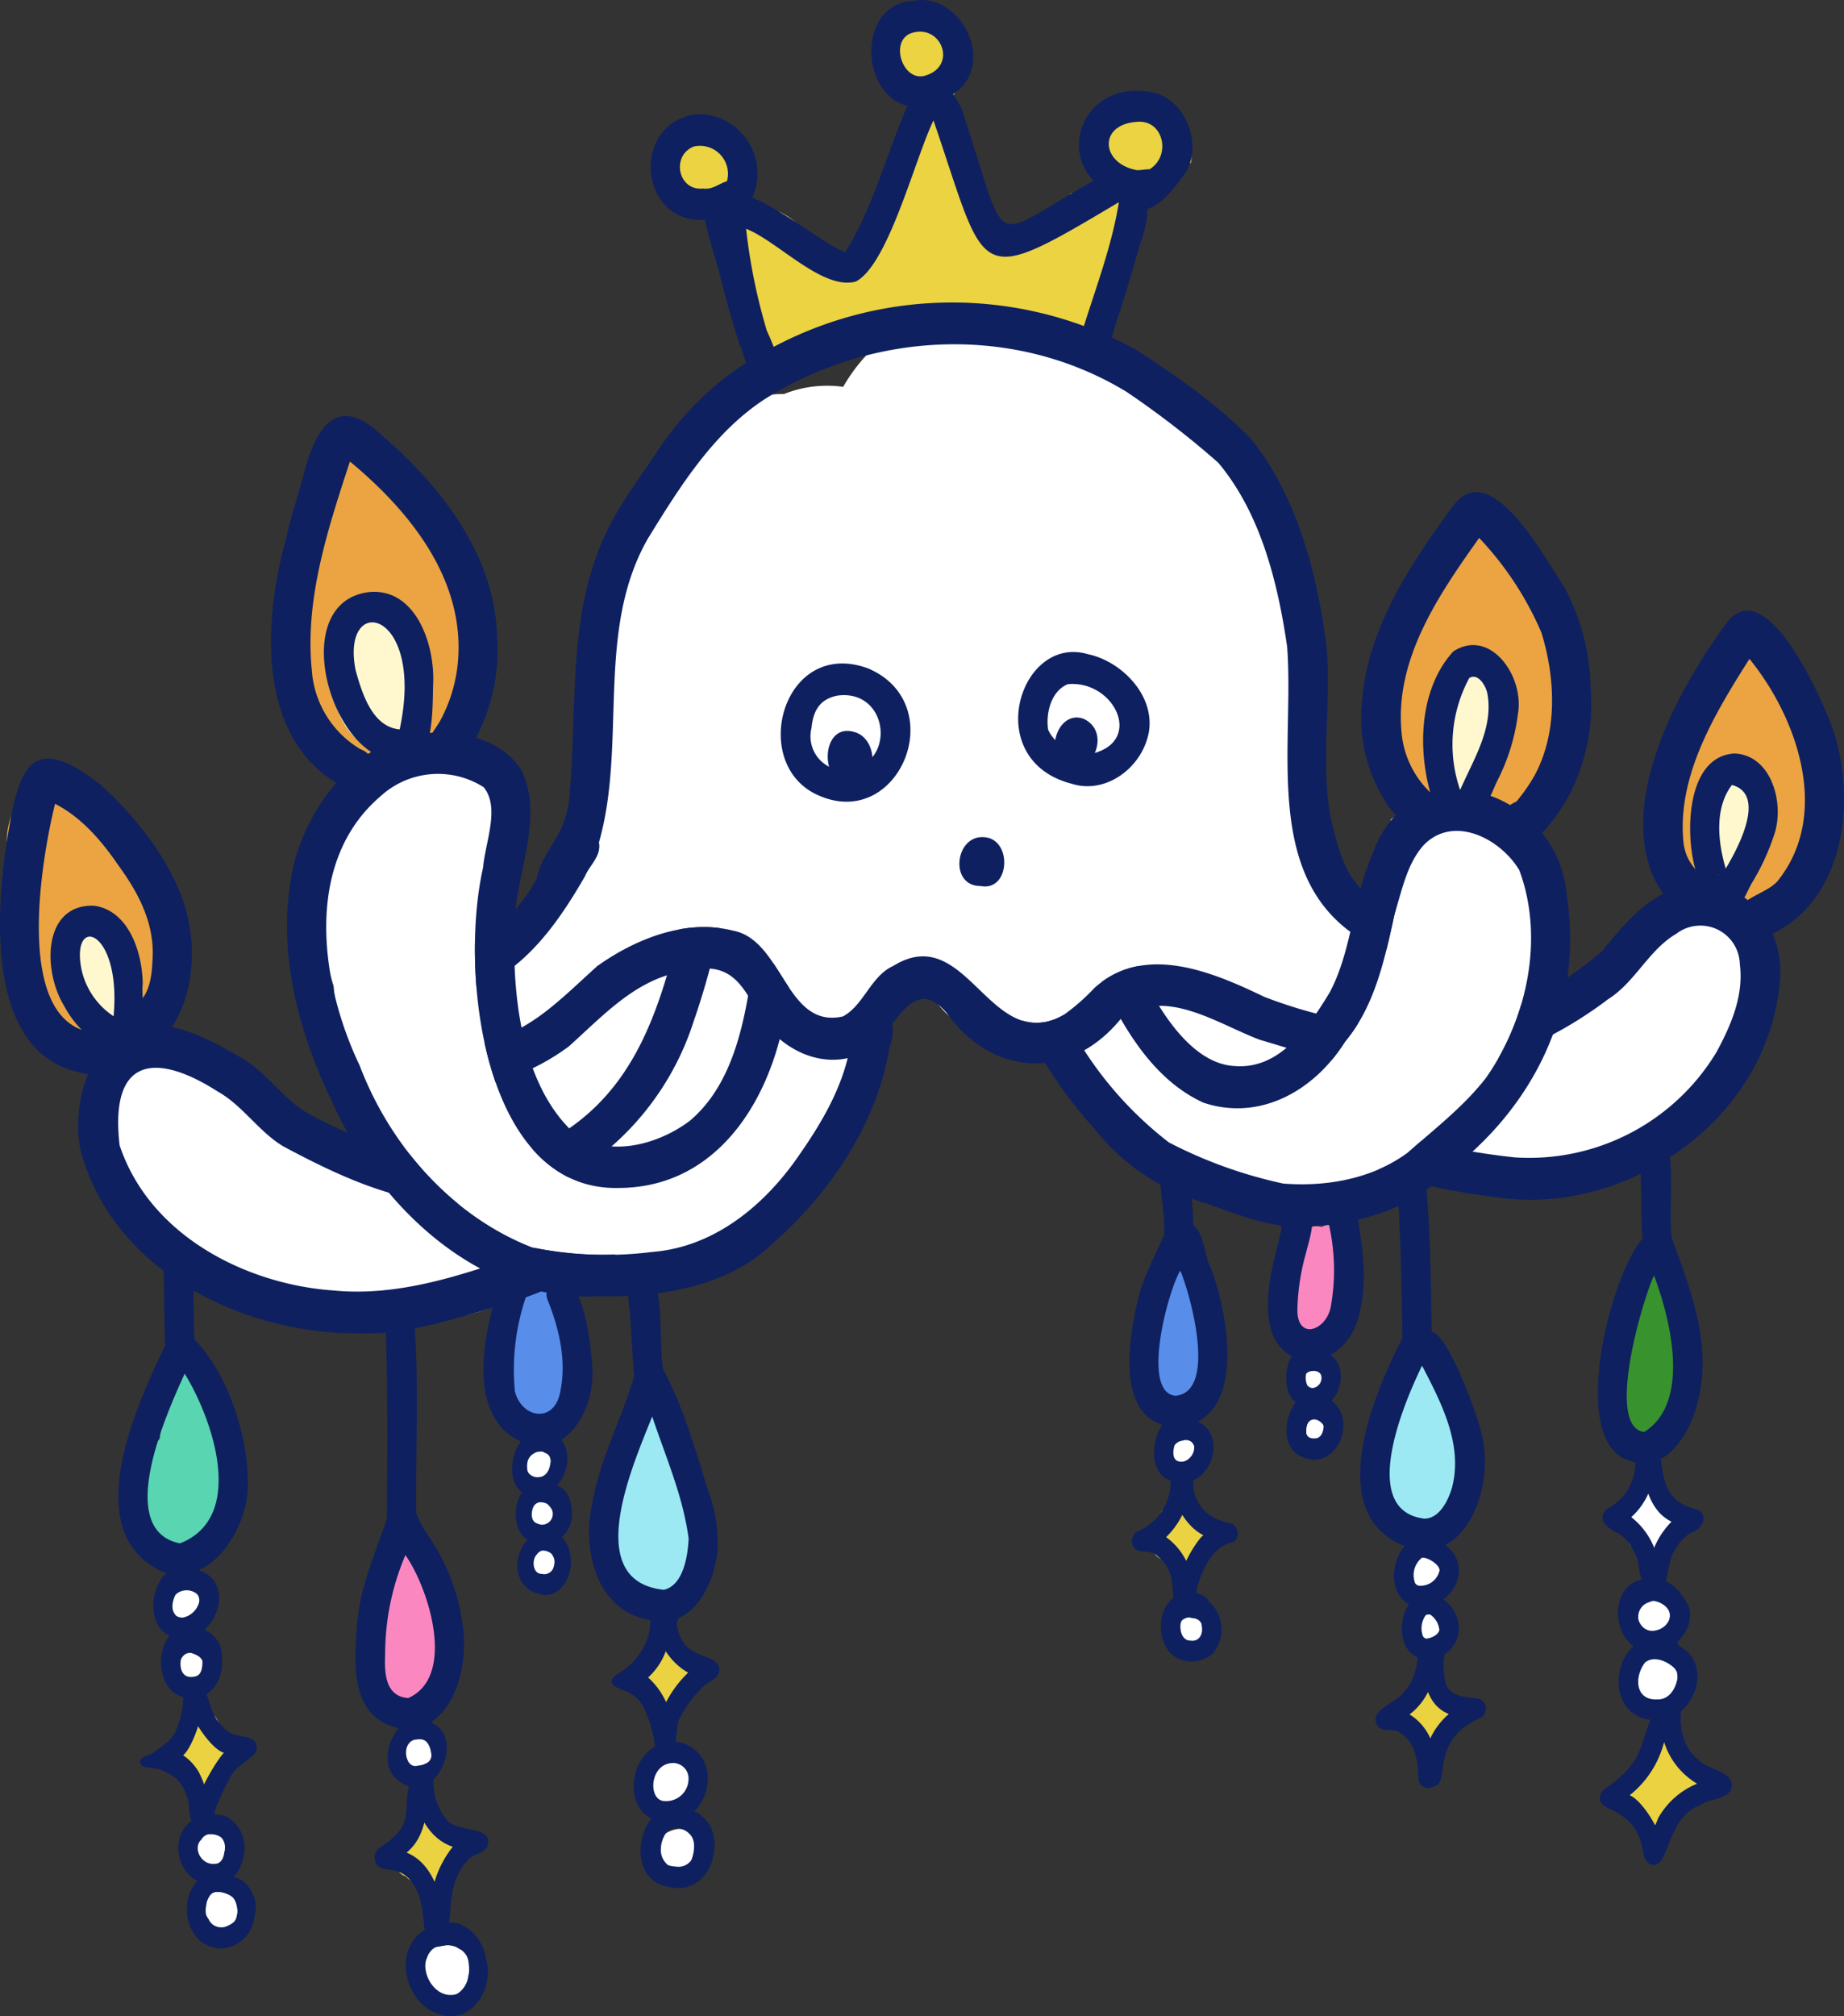<svg xmlns="http://www.w3.org/2000/svg" width="204" height="222.959"><rect width="100%" height="100%" fill="#333333" stroke="none"/><defs><clipPath id="a"><path fill="none" d="M0 0h204v222.959H0z"/></clipPath></defs><g clip-path="url(#a)"><path d="M66.026 141.944c-3.188-.475-6.457-.741-9.476-2.024-8.445 2.446-14.242-11-16.853-17.733a52.158 52.158 0 01-2.784-13.153 28.139 28.139 0 01-.822-14.391c1.383-11.957 14.2-17.4 19.966-5.656 1.212 2.732 1.152 5.71 1.207 8.653a12.276 12.276 0 00-.838 1.162 3.365 3.365 0 00-.365.594 1.248 1.248 0 00-.088.7 1.066 1.066 0 00.172.45v.057a1.822 1.822 0 00.169.544.882.882 0 00.82.514.843.843 0 00.7-.352 14.758 14.758 0 00.967-1.576c.05-.063.1-.126.152-.187l.208-.248c.1-.1.207-.192.308-.29a6.082 6.082 0 00.535-.561 4.244 4.244 0 00.358-.527.955.955 0 00.045-.858c.334-.479.664-.96.963-1.466a1.071 1.071 0 00.137-.388 74.455 74.455 0 003.661-4.1 52.383 52.383 0 011.1-9.625 33.153 33.153 0 01.195-11.7c1.86-9.558 6.2-19.849 14.558-24.727a11.207 11.207 0 015.718-1.487 12.9 12.9 0 016.541-.792c7.9-13.7 26.1-9.508 34.012 2.023 18.067 5.606 18.072 30.648 16.131 47 1.1 1.209 2.164 2.451 3.246 3.672q.3.317.613.629a1.792 1.792 0 00.639 1.178 1.628 1.628 0 00.349.387 1.929 1.929 0 00.049.3 1.645 1.645 0 00.6.884 1.509 1.509 0 00.916.326 1.271 1.271 0 00.348-.048 1.982 1.982 0 00.9-.581 4.125 4.125 0 00.379-.513 6.94 6.94 0 00.381-.6 8.941 8.941 0 00.569-1.228 9.4 9.4 0 00.484-1.892q.081-.2.153-.414c.025-.071.048-.143.072-.216a1.153 1.153 0 00.039-.118q.09-.283.167-.573c.091-.212.174-.428.249-.648a5.834 5.834 0 00.212-.739 4.014 4.014 0 00.07-.581.578.578 0 00-.009-.138v-.005a.232.232 0 000-.234 12.3 12.3 0 0110.865-1.853c3.741 1.4 6.249 4.459 7.794 8.128-.014.442-.011.885-.007 1.327.007.781.007 1.563-.01 2.345a7.793 7.793 0 00-.016.374 1.778 1.778 0 00.4 1.156.229.229 0 010 .025c-.015.317-.024.633-.015.95a2.055 2.055 0 00.266.958c-.044.128-.09.253-.142.378l-.111.26c-.089.2-.178.4-.256.61a4.6 4.6 0 00-.182.74 2.378 2.378 0 00.366 1.886 2.055 2.055 0 001.651.857h.09a2.046 2.046 0 00.7.123h.131a5.746 5.746 0 00.815-.106 2.793 2.793 0 00.845-.4 6.853 6.853 0 001.069-.868 15.409 15.409 0 001.746-1.8l-.207.257c.5-.614 1.031-1.212 1.474-1.873.208-.312.419-.62.624-.934a7.118 7.118 0 00.58-1.058c.257-.21.506-.425.755-.644l.682-.6q.121-.107.236-.217l.136-.107a3.877 3.877 0 00.474-.387 1.639 1.639 0 00.382-.685l.018-.027a2.017 2.017 0 00.214-1.834 1.944 1.944 0 00-.308-.522c4.746-1.3 9.877 2.692 10.42 7.882 1.971 10.6-7.147 21.446-16.943 22.131a20.242 20.242 0 01-9.722 3.965c-.318-.029-.635-.058-.953-.089q-1.606-.16-3.211-.329c-.851-.088-1.7-.215-2.55-.292-.614-.056-1.229-.122-1.845-.156a9.141 9.141 0 00-2 .06 1.792 1.792 0 00-.854.356 2.118 2.118 0 00-.322.328l-.149.2a1.24 1.24 0 00-.225.517 1.067 1.067 0 00-.047.152 7.015 7.015 0 01-1.414-.614c-6.633 4.76-15.436 3.909-22.224-.027-7.311-2.652-14.461-7.551-17.661-15.323-5.558.74-11.386-2.873-13.527-8.384a13.127 13.127 0 01-3.789 1.095c-.66 6.979-2.432 13.8-6.666 19.291-5.4 7.161-12.855 14.43-21.776 14.431a16.707 16.707 0 01-3.414-.356m.938-27.9c-2.532 1.66-4.688 4.174-7.8 4.5a75.306 75.306 0 011.62 4.258c2.663 1.461 5.734 1.388 8.625 1.917 2.877-.579 4.834-3.028 6.719-5.217 2.463-2.568 4.557-5.7 4.912-9.448a10.2 10.2 0 01-4.011.107 8.993 8.993 0 01-4.322.253c-1.869 1.3-3.952 2.194-5.742 3.627" fill="#fff"/><path d="M58.006 100.697a2.125 2.125 0 01-.026.073l.026-.074m119.554 6.013l.07-.09-.09.115.019-.025m-133.974 39.32c-4.793-.337-9.252-2.287-13.917-3.257a20.557 20.557 0 01-12-2.805 1.73 1.73 0 00.32-.368 1.846 1.846 0 00.286-1.133 2.3 2.3 0 00-.025-.669 2.136 2.136 0 00-.637-1.2c-.506-.435-1.007-.866-1.47-1.353-.332-.378-.643-.776-.954-1.174a5.883 5.883 0 00-.462-.543 2.273 2.273 0 00-.523-.409 5.226 5.226 0 00-.369-.162 1.568 1.568 0 00-.528-.118 27.96 27.96 0 01-1.065-1.783c0-.015-.01-.029-.016-.044l-.356-1c-.182-.511-.348-1.028-.519-1.543s-.335-1.041-.531-1.55a6.377 6.377 0 00-.838-1.664 1.66 1.66 0 00-.2-.216c.112-.448.209-.9.282-1.356a12.094 12.094 0 00.187-1.626 15.756 15.756 0 00.37-2.412 3.232 3.232 0 00-.07-1.2 1.56 1.56 0 00-.238-.475 8.064 8.064 0 019.765-.335 8.072 8.072 0 013.136-1.368 17.92 17.92 0 002.015 2.343 17.436 17.436 0 002.362 1.888c.963.642 1.94 1.261 2.879 1.943a1.343 1.343 0 001.412.081q1.348 1.144 2.75 2.216a1.266 1.266 0 00.544.229c.1.092.193.183.293.271a2.616 2.616 0 00.6.433c.143.066.288.121.435.176a1.138 1.138 0 00.414.067 1.534 1.534 0 00.293.184 1.685 1.685 0 00.684.159h.04a1.516 1.516 0 001.289-.786 4.52 4.52 0 00.424-1.4 1.588 1.588 0 00-.572-1.482 8.245 8.245 0 0110.218 5.37c5.675-2.41 12.316-4.362 16.7-9.067a88.047 88.047 0 005.854-10.872c1.731-3.495 2.461-7.058 5.956-8.724 5.05-2.718 11.605 1.437 11.737 7.473.317 4.957-8.578 20.656-11.948 24.641-3.517 3.979-8.1 6.659-12.761 8.836-6.047 2.757-12.329 5.907-18.994 5.907a20.486 20.486 0 01-2.26-.124" fill="#fff"/><path d="M61.391 132.473c-5.386-.1-9.222-5.809-7.892-11.287 1.169-5.176 5.343-9.286 9.469-11.983 1.319-3.945 4.639-7.326 8.8-7.024 6.4-4.317 14.752 2.725 12.145 10.347a8.673 8.673 0 01-4.116 5c-1.593 1.467-3.229 2.876-4.872 4.278-3.317 4.689-7.356 11.025-13.53 10.67" fill="#fff"/><path d="M45.831 81.343a1.238 1.238 0 001.325 1.195 4.739 4.739 0 01-4.188 1.078c-5.134-1.336-6.424-5.757-6.73-10.85-.577-5.7 6.167-9.156 9.633-4.46a11.591 11.591 0 01.887 1.552.267.267 0 000 .033c.09.919.169 1.838.177 2.76-.96.594-.468 2.573-.663 3.641-.025 1.7-.355 3.367-.443 5.051m-29.71 30.268l-.012.037a4.593 4.593 0 01-2.486 2.728 6.2 6.2 0 01-1 .316 4.788 4.788 0 01-2.8-.285 3.07 3.07 0 00-.59-1.947c-.462-.706-.744-1.8-1.6-2.039a1.128 1.128 0 00-1.19-.842c-1.056-3.36-1.005-7.319 2.681-8.647a4.428 4.428 0 013.326.055 1.352 1.352 0 00.05.922 6.915 6.915 0 00.619.9 10.848 10.848 0 011.582 3.591 8.368 8.368 0 01.1 2.52c-.161.815-.372 1.807.487 2.256a1.122 1.122 0 00.835.44m151.045-32.85a13.976 13.976 0 00-.409 2.222 43.946 43.946 0 01-1.474 4.253 6.355 6.355 0 01-.4 1.022 4.8 4.8 0 01-4.546 1.264 4.184 4.184 0 01-1.211-.42 22.312 22.312 0 01-.618-3.713c-.26-2.8.573-5.458 1.381-8.082a10.886 10.886 0 00.678-2.649 4.511 4.511 0 011.61-.569 4.459 4.459 0 014.677 1.97 1.769 1.769 0 00-.385 1.218c.11 1.124-.371 2.793.7 3.484m28.988 7.933a2.146 2.146 0 00.029.637c-1.109 1.739.524 4.3-.7 6.1a40.28 40.28 0 01-1.591 2.812c-.221.356-.549.755-.8 1.168a5.159 5.159 0 01-4.863-1.122 1.215 1.215 0 00.3-1.193 8.4 8.4 0 01-.549-3.738 23.109 23.109 0 01.535-3.8c.208-.839.857-1.935.539-2.775a4.773 4.773 0 016.027.467 5.447 5.447 0 011.068 1.445" fill="#ebd240"/><path d="M45.831 81.343a1.238 1.238 0 001.325 1.195 4.739 4.739 0 01-4.188 1.078c-5.134-1.336-6.424-5.757-6.73-10.85-.577-5.7 6.167-9.156 9.633-4.46a11.591 11.591 0 01.887 1.552.267.267 0 000 .033c.09.919.169 1.838.177 2.76-.96.594-.468 2.573-.663 3.641-.025 1.7-.355 3.367-.443 5.051m-29.71 30.268l-.012.037a4.593 4.593 0 01-2.486 2.728 4.515 4.515 0 01-1 .316 4.788 4.788 0 01-2.8-.285 3.07 3.07 0 00-.59-1.947c-.462-.706-.744-1.8-1.6-2.039a1.128 1.128 0 00-1.19-.842c-1.056-3.36-1.005-7.319 2.681-8.647a4.428 4.428 0 013.326.055 1.352 1.352 0 00.05.922 6.915 6.915 0 00.619.9 10.848 10.848 0 011.582 3.591 8.368 8.368 0 01.1 2.52c-.161.815-.372 1.807.487 2.256a1.122 1.122 0 00.835.44m151.045-32.85a13.976 13.976 0 00-.409 2.222 43.946 43.946 0 01-1.474 4.253 6.355 6.355 0 01-.4 1.022 4.8 4.8 0 01-4.546 1.264 4.184 4.184 0 01-1.211-.42 22.312 22.312 0 01-.618-3.713c-.26-2.8.573-5.458 1.381-8.082a10.886 10.886 0 00.678-2.649 4.511 4.511 0 011.61-.569 4.459 4.459 0 014.677 1.97 1.769 1.769 0 00-.385 1.218c.11 1.124-.371 2.793.7 3.484m28.988 7.933a2.146 2.146 0 00.029.637c-1.109 1.739.524 4.3-.7 6.1a40.28 40.28 0 01-1.591 2.812c-.221.356-.549.755-.8 1.168a5.159 5.159 0 01-4.863-1.122 1.215 1.215 0 00.3-1.193 8.4 8.4 0 01-.549-3.738 23.109 23.109 0 01.535-3.8c.208-.839.857-1.935.539-2.775a4.773 4.773 0 016.027.467 5.447 5.447 0 011.068 1.445" fill="#fff8cf"/><path d="M70.389 176.382c-4.33-2.559-2.637-11.011-.491-14.673.037-.834-.164-1.9.44-2.542a1.268 1.268 0 01.145-.487 1.212 1.212 0 01.687-.585c-.409-2.834 2.245-3.492 2.635-.538 1.321 1.211 1.3 7.423 1.937 9.643.038 1.665 1.468 4.239.491 5.6.125 1.016-.342 2.34-1.418 2.449a1.193 1.193 0 01-1.706.712 1.24 1.24 0 01-.359.027 2.127 2.127 0 01-2.361.4" fill="#9ce8f3"/><path d="M56.911 157.051c-1.947-2.575-.967-6.43-.722-9.469.335-2.974 1.771-8.051 5.2-4.75 2.568.711 2.434 4.237 2.483 6.527.5 2.383.953 6.829-2.185 7.148a1.63 1.63 0 01-.915.278 2.393 2.393 0 01-.573-.077 1.176 1.176 0 01-.122.035c-.825.926-2.263 1.379-3.162.308m74.191-.954a1.165 1.165 0 01-.984-.574c-1.118.107-1.7-1.267-1.687-2.282-.922-1.984-.678-4.453-.912-6.633-.222-1.233-1.692-3.068-.035-3.808-.324-1.7 1.109-3.323 2.285-1.588.313-.243.532-.649.964-.694a1.183 1.183 0 012.211.487c.185 1.471.289 2.955.388 4.436.445 2.035 1.17 8.3-.939 9.29-.135.69-.554 1.39-1.29 1.366" fill="#588de9"/><path d="M73.778 189.376a2.19 2.19 0 01-1.083-1.835 1.382 1.382 0 01-.427-.951c-.96-.819-.545-2.138-.174-3.164a1.475 1.475 0 012.157-.551c.774-.048 1.317.593 1.742 1.188a1.315 1.315 0 01.442 1.822c.462.924-.392 1.654-.847 2.334-.331.759-.949 1.55-1.809 1.157" fill="#fa87c0"/><path d="M73.791 187.846a1.18 1.18 0 01-1.026-.641 1.556 1.556 0 01-1.087-1.657c-1.181-1.516.687-4.259 2.384-3.912.776.331 1.74 1.1 1.426 2.1 1.254.369 1.06 2.089 0 2.6.069 1.045-.866 1.474-1.7 1.5m-.685 11.308c-2.843-1.264-.3-5.549 2.2-4.676 3.78 1.223.887 6.62-2.2 4.676m1.718 9.593c-.588-.075-.928-.639-1.228-1.122a2.419 2.419 0 01-1.418-1.3c-.751-2.025 1.148-3.939 2.958-4.071 2.447.081 2.872 3.611 1.013 4.945a1.267 1.267 0 01-1.325 1.553m-28.66-12.65a1.833 1.833 0 01-1.417-2.755c-.143-3.019 2.683-3.484 2.663-1.086a1.293 1.293 0 01.742 2.2 1.812 1.812 0 01-1.988 1.637m1.405 13.207a1.244 1.244 0 01-1.19-1.26 1.851 1.851 0 01-.74-1.209c-4.311-1.965 1.22-8.2 3.628-4.141.744.5.628 1.7.214 2.391a2.145 2.145 0 01-.712 2.66 1.32 1.32 0 01-1.2 1.558m1.066 12.43c-1.977-.418-2.062-3.95-1.3-5.483 1.248-2.4 5.436-1.5 4.914 1.552 1.026 2.155-1.745 4.307-3.616 3.931m10.308-57.636c-3.093-.832.155-7.078 2.17-3.278 1.8 1.251-.755 3.51-2.17 3.278m.295 5.633c-2.156-1.011-.5-4.578 1.454-4.474a1.414 1.414 0 01.91 2.245c.187 1.32-1.078 2.968-2.364 2.229m-.101 5.016c-1.094-1.469-.009-4.112 1.789-4.105a1.285 1.285 0 01.961 2.011c.568 1.48-1.669 3.524-2.751 2.094m-41.057 4.783c-1.147-1.063-.472-2.9.611-3.709 1.184-2.8 4.1-.876 4.511 1.351-.055 1.242-.812 2.845-2.176 2.633a2.962 2.962 0 01-2.946-.275m3.36 7.988c-.917-.018-1.354-1.009-1.841-1.68-2.618-1.471.913-5.177 2.812-3.605 2.456.869 1.487 5.378-.971 5.285m.373 11.184a8.47 8.47 0 01-.079-.5 1.2 1.2 0 01-.435-.463 1.379 1.379 0 01-.79-1.064 1.974 1.974 0 01.118-.982c-1.046-1.123.148-5.632 1.373-6.349 1.46-.9 3.012 1.72 2.076 2.931 0 .02-.008.041-.013.061l-.005.019.015.008a1.181 1.181 0 01.509.614 1.55 1.55 0 01.457 2.082 2.716 2.716 0 01-.958 2.391c.539 2.115-1.526 3.106-2.267 1.255m.938 8.041c-4.191-1.178.453-6.772 2.388-3.624 2.11 1.081-.593 4.708-2.388 3.624m.556 7.214c-2.592-1.187-.5-5.475 1.784-5.429.895.031 1.926.789 1.6 1.848a3.069 3.069 0 01-.17 2.209c.016 1.6-2.148 1.639-3.21 1.372m106.636-50.998c-1.859-.639-1.849-2.94-.474-4.148 1.134-1.245 4.377-.733 3.22 1.471a1.972 1.972 0 01-.168 1.19q-.049.1-.106.191c-.024 1.266-1.533 1.545-2.472 1.3m1.79 11.023a1.212 1.212 0 01-.879-.417 1.551 1.551 0 01-1.073-.554 2.37 2.37 0 01-1.666-2.292c-1.33-1.726 1.377-4.54 3.008-4.744a1.279 1.279 0 01.953 2.19 1.2 1.2 0 01.024.364 1.594 1.594 0 01.166.188 1.2 1.2 0 01.727.637c1.637.381 1.091 2.567-.055 3.26a1.274 1.274 0 01-1.2 1.367m-.406 8.693a2.157 2.157 0 01-.334-.13 1.592 1.592 0 01-1.306-2.717 1.319 1.319 0 011.763-1.637 2.18 2.18 0 012.837 1.42c.437 1.7-1.356 3.629-2.96 3.064m13.12-27.643c-2.39-.409-1.565-4.185.229-4.845 2.912-.247 2.63 5.161-.229 4.845m-.425 5.624c-2.249-1.1-.217-4.82 1.748-4.638 2.8.755.664 5.673-1.748 4.638m12.465 15.746c-1.665-.748-1.628-3.295-.2-4.322.55-2.223 3.884-2.154 2.9.361a2.424 2.424 0 01-.918 3.732 1.147 1.147 0 01-1.775.229m.612 6.375c-2.025-1-.491-4.661 1.412-4.681 3.292.183 1.155 5.614-1.412 4.681m1.616 10.994a2.1 2.1 0 01-1.511-.649 1.8 1.8 0 01-.352-1.583c-2.21-1.282-.9-3.267.316-4.741 1.133-.824 2.825.552 2.846 1.879 1 .89.095 2-.524 2.743 1.076.677.471 2.556-.776 2.352m22.872-21.859a1.173 1.173 0 01-.338-.192 1.222 1.222 0 01-.319-.4 1.479 1.479 0 01-.681-.642 1.715 1.715 0 01-.207-.7 1.917 1.917 0 01-.427-2.868c-.374-2.493 4.191-4.567 3.864-.906a1.247 1.247 0 011.246 1.454c.016.026.031.053.045.08 1.594.894.138 2.581-.84 3.285.472 1.9-1.837 2.879-2.344.887m1.951 10.828a4.627 4.627 0 01-2.528-2.014c-1.868-.926-1.044-4.506 1.037-4.283 1.277-.731 2.627.472 2.9 1.8a1.612 1.612 0 01.52.978 1.867 1.867 0 01-.642 1.576 1.261 1.261 0 01-1.287 1.943" fill="#fff"/><path d="M183.113 189.706c-1-.613-2.42-.692-2.863-2.069-.779-1.959.587-4.663 2.628-4.811 3.355-1.473 4.718 4.223 2.014 5.868a1.2 1.2 0 01-1.779 1.011m-.568 11.64a1.272 1.272 0 01-.5-.6.56.56 0 01-.07-.02 2.353 2.353 0 01-1.5-.124l-.027-.039a9.631 9.631 0 00-.617-.781 6.126 6.126 0 01.7-3.732c.07-.119.135-.242.2-.362.084-.147.167-.3.248-.445s.158-.279.227-.424l.024-.036.017-.054.019-.047a.362.362 0 00.016-.05c.052-.1.106-.205.16-.306l.015-.015a4.684 4.684 0 01.381-.355c.029-.023.06-.044.09-.064a.666.666 0 00-.021.192l-.005.253h.006c0-.125 0-.252.015-.377 0-.01 0-.021.006-.031a.218.218 0 01.012-.04s0-.009.006-.015a.006.006 0 00-.008-.008 3.128 3.128 0 00-.451.375c.069-.127.127-.263.19-.393.072-.152.147-.3.218-.454l-.007.015.007-.016a1.77 1.77 0 00.2-.423.526.526 0 00-.062-.422.429.429 0 00-.077-.082 4.441 4.441 0 01.406-.751 1.272 1.272 0 012.253.925 1.537 1.537 0 011.135 1.62c.027.017.054.035.08.054a1.433 1.433 0 01.583 1.157 1.336 1.336 0 01.924 2.5c-1.075 1.239-2.311 3.5-4.029 3.5a2.124 2.124 0 01-.751-.142" fill="#fff"/><path d="M22.131 197.705c-.493-.161-.754-.652-1.162-.944a1.908 1.908 0 01-1.132-1.461c-1.118-.951-.308-2.528.136-3.639.324-1.189 1.338-2.362 2.561-1.667a1.662 1.662 0 011.8 2.171 1.847 1.847 0 01.38 1.214c.663.958-.053 1.993-.461 2.88a1.652 1.652 0 01-2.124 1.447m24.952 11.638a1.687 1.687 0 01-.84-1.2 1.771 1.771 0 01-.606-.112 1.736 1.736 0 01-.723-.523 1.852 1.852 0 01-1.172-2.329c-.158-1.453.856-2.758 1.158-4.141a1.563 1.563 0 013.052.569 1.572 1.572 0 01.624.366 1.516 1.516 0 01.914.158 1.736 1.736 0 01.808 1.969c1.054 1.49-.591 3.1-1.105 4.487a1.546 1.546 0 01-2.109.752m25.815-19.984a1.579 1.579 0 01-.345-.34 1.661 1.661 0 01-.788-.964c-2.377-.857-.988-3.233-.051-4.758a5.409 5.409 0 00.711-1.051c.738-1.257 2.482-.711 3.023.46a1.737 1.737 0 01.811 2.576 1.787 1.787 0 01-.166 2.157c-.072 1.284-2.08 2.83-3.195 1.92m57.435-14.917a1.718 1.718 0 01-1.065-1.571 1.919 1.919 0 01-.191-.36 1.432 1.432 0 01-.432-.038l-.117-.163a6.948 6.948 0 00-.457-.562 1.592 1.592 0 00-.473-.378.414.414 0 00-.072-.027 1.977 1.977 0 01.181-1.654 5.659 5.659 0 01.866-2.67 3.316 3.316 0 011.889-.789c.966-.124 2.279 1.345 2.164 2.358a1.756 1.756 0 01.43 1.283 2.117 2.117 0 01-.267 2.689c-.406.881-.979 1.989-1.929 1.989a1.453 1.453 0 01-.528-.107" fill="#ebd240"/><path d="M127.545 171.4a.816.816 0 01.089.048 1.519 1.519 0 01.147.106 1.943 1.943 0 01.16.154 5.821 5.821 0 01.42.525l.132.193a1.662 1.662 0 01-.946-1.022m29.638 20.272a1.727 1.727 0 01-.519-1.156 1.647 1.647 0 011.485-1.763 1.578 1.578 0 011.135.426 1.73 1.73 0 01.519 1.156 1.647 1.647 0 01-1.485 1.763 1.577 1.577 0 01-1.135-.426" fill="#ebd240"/><path d="M156.116 192.422a3.51 3.51 0 00-.136-.207.463.463 0 00-.224-.17c-.051-.065-.1-.128-.158-.188a1.414 1.414 0 00-.363-.332.5.5 0 00-.267-.065.6.6 0 00-.07.01l-.088-.066-.1-.073a1.741 1.741 0 01-.075-.327 1.829 1.829 0 01-.564-2.523.323.323 0 00.175.068.319.319 0 00.226-.083l.3-.255c.051-.045.106-.088.155-.136l.44-.437c.12-.12.229-.256.341-.384a6.628 6.628 0 00.535-.675.281.281 0 00.046-.149l.075-.033a1.676 1.676 0 113.013 1.467 2.693 2.693 0 01.026.279v.015a1.726 1.726 0 01-.055 3.169c-.353.119-.68.308-1.033.428a7.127 7.127 0 01-2.192.669zm25.384 10.063q-.051-.119-.105-.237a10.254 10.254 0 00-.953-1.682 8.637 8.637 0 00-1.222-1.4 7.386 7.386 0 00-.646-.525l-.061-.169a23.415 23.415 0 00-.125-.341l.088-.073c.179-.146.35-.3.517-.461s.3-.31.448-.476a.405.405 0 00.05-.046c.05-.057.1-.113.148-.175a.4.4 0 00.46-.187c.125-.184.243-.373.363-.561.095-.15.177-.31.265-.465s.167-.295.248-.445a5.469 5.469 0 00.286-.561l.016-.049c.052-.1.106-.205.16-.306l.015-.015a4.749 4.749 0 01.381-.355l.09-.064a.611.611 0 00-.021.192l-.005.253h.006c0-.125 0-.252.015-.377 0-.01 0-.021.006-.031a.2.2 0 01.012-.04.108.108 0 00.006-.015.006.006 0 00-.008-.008 3.079 3.079 0 00-.451.375c.068-.127.126-.263.19-.392.072-.152.147-.3.218-.454a.13.13 0 00-.008.015.135.135 0 01.008-.016 1.808 1.808 0 00.2-.423v-.02c.079-.07.16-.137.244-.2 1.866-2.049 3.134.92 4.408 2.084.335.509.961.628 1.322 1.124 1 1.231-.189 2.8-1.377 3.187-.937.872-3.125 3.435-4.69 3.435a1.215 1.215 0 01-.495-.1" fill="#ebd240"/><path d="M46.831 171.72c1.467-.336 3.085 2.263 1.78 3.36 1.257 3.033 2.78 11.959-2.032 12.038-.727.8-1.882 2.428-3.036 1.8-4.629-2.15-2.633-14.2-.934-18.147.965-2.467 4.093-1.556 4.222.95m99.407-36.05c4.022-2.122 2.66 13.046-.946 12.116-2.851.15-2.675-2.969-2.5-5.16.319-2.3.132-7.732 3.446-6.956" fill="#fa87c0"/><path d="M185.039 144.182a65.962 65.962 0 01.147 10.922c-.34 1.679.507 5.12-1.621 5.512a1.213 1.213 0 01-1.1-.8c-.068-.17-.14-.337-.207-.507-.863 1.726-2.773.859-3.058-.8-1.8-1.408-.342-7.189-.173-9.416.175-1.328-.341-3.44 1.044-4.121.406-.728.736-1.771 1.568-2.022.174-.993 0-2.034.26-3.022a1.182 1.182 0 012.308 0c.212 1.438.51 2.833.835 4.246" fill="#38922d"/><path d="M159.946 152.845c2.143.974 2.953 12.154.718 13.377a2.7 2.7 0 01-.27.4 2.258 2.258 0 01-2.4 1.362 2.42 2.42 0 01-.195.159 1.276 1.276 0 01-1.527.553 3.921 3.921 0 01-.784-.014 2.267 2.267 0 01-1.343-.745c-4.724 1.79-1.4-14.381 1.077-15.5-.287-1.712 1.441-3.518 2.461-1.54 1.34-.67 1.952.822 2.262 1.945" fill="#9de9f3"/><path d="M24.01 159.268c.155 2.439 2.359 8.548-.678 9.469a2.148 2.148 0 01-1.435 1.806 1.975 1.975 0 01-1.46.663 1.547 1.547 0 01-.833-.2l-.07-.048c-1.815.248-3.654-1.6-3.811-3.526-.178-2.785.066-6.213 1.947-8.327.324-2.262-.018-5.971 2.03-7.29a1.164 1.164 0 011.9.012l.2.305c1.581.652 1.635 5.411 2.21 7.138" fill="#59d5b1"/><path d="M85.394 39.491c-2.752-.532-4.018-3.654-3.553-6.38-6.975-8.506 2.627-14.679 8.2-6.181l.215-.061c.153.121.309.235.47.344.214.16.429.32.645.477a5.949 5.949 0 00.861.542 1.447 1.447 0 00.646.149 1.614 1.614 0 001.453-.888l.01-.012a5.506 5.506 0 00.738-1.425l.069-.161.972-.142a33.477 33.477 0 011.167-4.429l.027-.049.27-.5c.526-.946 1.05-1.893 1.553-2.854a.037.037 0 000 .007c.44-.84.811-1.714 1.185-2.589.173-.406.346-.811.511-1.22a4.633 4.633 0 00.311-1.709 1.243 1.243 0 000-.271 4.59 4.59 0 016.33 4.043c.695 3.048.321 6.766 2.481 9.242a35.16 35.16 0 013.308.595l.306.071a13.606 13.606 0 004.388-3.835 7.459 7.459 0 01.523-.9 1.64 1.64 0 00.3.185 3.219 3.219 0 00.659.219 1.089 1.089 0 00.224.023c.058.016.117.03.176.04a1.7 1.7 0 00.3.026 3.085 3.085 0 002.2-1.339 1.9 1.9 0 00.4-1.065 4.269 4.269 0 012.393 1.166c2.964 2.8.713 6.257-.531 9.3-1.376 3.559-3.617 8.169-7.958 6.8a12.507 12.507 0 00-4.96-.609 9.126 9.126 0 01-3.255-.729 8.34 8.34 0 00-3.51-.715c-5.162-.029-10.117 1.9-15.117 3.123a4.412 4.412 0 01-3.525 1.819 3.959 3.959 0 01-.89-.1" fill="#ebd341"/><path d="M78.801 23.467a9 9 0 00-1.409-.644 8.1 8.1 0 00-1.131-.393 1.565 1.565 0 00-.578-.07 1.2 1.2 0 00-.556.247c-.22-.084-.438-.169-.653-.265-.3-.134-.606-.278-.916-.392-2.662-5.44 3.2-11.087 7.948-6.6 4.052 3.178 1.3 7.981-2.212 9.2a1.134 1.134 0 00-.493-1.079m22.208-11.769a1.124 1.124 0 00-.187-.261 1.047 1.047 0 00-1.025-.293c-4.86-3-1.429-12.32 4.448-9.429 4.446 2.406 2.816 10.235-1.766 10.235a4.656 4.656 0 01-1.47-.252m21.196 8.973c.048-.055.093-.111.138-.166a1.972 1.972 0 00-.038-2.453 1.656 1.656 0 00-.127-.134 2.69 2.69 0 00-.356-.9 2.169 2.169 0 00-.337-.4 6.299 6.299 0 00-.14-.693 7.815 7.815 0 00.151-1.042 9.86 9.86 0 00.04-1.238 5.533 5.533 0 011.02-1.384 8.969 8.969 0 001.032-.565 9.3 9.3 0 00.42-.281l.7-.28q.29-.116.576-.244a5.1 5.1 0 01.379-.044c3.438-.664 5.73 2.591 6.094 5.845a8.08 8.08 0 01.048 1.084c-.026.091-.052.182-.08.273a.718.718 0 00-.509.165A9.674 9.674 0 00130 19.469a3.844 3.844 0 00-.471.345c-.133.114-.263.232-.393.35-.216.2-.43.4-.64.6a13.262 13.262 0 00-1.357 1.462.806.806 0 00-.15.388 6.878 6.878 0 01-4.783-1.944" fill="#ebd341"/><path d="M124.201 22.044a5.371 5.371 0 01-2.505-.862 4.906 4.906 0 00.647-.674 1.972 1.972 0 00-.038-2.453 1.524 1.524 0 00-.127-.134 2.676 2.676 0 00-.356-.9 2.138 2.138 0 00-.337-.4q-.032-.222-.081-.443a10.186 10.186 0 00-.059-.251 7.687 7.687 0 00.152-1.042 9.171 9.171 0 00.033-1.355 6.625 6.625 0 00-.06-.58 4.994 4.994 0 012.793-.754c6.854.334 7.073 9.876.611 9.877-.217 0-.441-.011-.673-.033" fill="#ebd341"/><path d="M121.736 21.99a4.382 4.382 0 01-.732-.35 4.013 4.013 0 001.339-1.131 1.971 1.971 0 00-.038-2.453 1.828 1.828 0 00-.127-.134 2.677 2.677 0 00-.357-.9 2.106 2.106 0 00-.337-.4 7.037 7.037 0 00-.14-.694 7.814 7.814 0 00.152-1.042 9.1 9.1 0 00.033-1.355 7.528 7.528 0 00-.051-.521 3.584 3.584 0 011.481-.344 4.81 4.81 0 011.709.253 4.46 4.46 0 011.54.966 4.945 4.945 0 011.487 3.309 5.008 5.008 0 01-1.144 3.46 4.292 4.292 0 01-3.107 1.585 4.811 4.811 0 01-1.709-.253" fill="#ebd341"/><path d="M123.352 20.6a4.947 4.947 0 01-.95-.168 1.976 1.976 0 00-.1-2.376 1.738 1.738 0 00-.127-.133 2.669 2.669 0 00-.356-.9 2.154 2.154 0 00-.337-.4 5.25 5.25 0 00-.081-.443 10.186 10.186 0 00-.059-.251 7.89 7.89 0 00.153-1.042 9.214 9.214 0 00.033-1.354 6.469 6.469 0 00-.081-.708 1.673 1.673 0 00-.023-.1l.037-.033.053-.045a4.137 4.137 0 00.9-.314 9.316 9.316 0 001.171-.63c.143-.091.283-.183.42-.282l.7-.279q.379-.151.75-.322a4.066 4.066 0 00.749-.454 5.44 5.44 0 012.247 4.853c-.054 2.7-1.6 5.407-4.587 5.407a5.08 5.08 0 01-.516-.026" fill="#ebd341"/><path d="M166.757 80.988a13.98 13.98 0 01.409-2.222c-1.068-.691-.588-2.36-.7-3.484a1.772 1.772 0 01.384-1.218 4.458 4.458 0 00-4.671-1.97 4.506 4.506 0 00-1.611.568 10.868 10.868 0 01-.678 2.648c-.807 2.623-1.641 5.278-1.381 8.082a22.343 22.343 0 00.618 3.713 4.165 4.165 0 001.212.42 4.8 4.8 0 004.546-1.263 6.384 6.384 0 00.4-1.022 43.913 43.913 0 001.474-4.253m5.215-8.87a7.768 7.768 0 012.576 9.392c.2 5.391-4.843 11.066-10.064 9.05a6.623 6.623 0 01-1.294-.647c-7.7 2.45-12.442-6.171-10.428-13.4 1.081-3.462 1.564-7.154 3.129-10.431.623-1.416.423-3.153 1.2-4.55 2.316-5.494 10.233-5.917 12.577-.246a12.568 12.568 0 011.107 4.75 11.584 11.584 0 011.2 6.079m24.209 15.222a2.118 2.118 0 01-.029-.637 5.463 5.463 0 00-1.068-1.445 4.773 4.773 0 00-6.032-.47c.318.84-.331 1.937-.539 2.775a23.057 23.057 0 00-.535 3.8 8.4 8.4 0 00.548 3.738 1.216 1.216 0 01-.3 1.194 5.16 5.16 0 004.863 1.122c.253-.414.582-.812.8-1.168.566-.916 1.1-1.85 1.591-2.812 1.22-1.8-.414-4.359.7-6.1m-5.187-16.1c9.262-2.5 10.831 9.241 10.11 16.413-.045 6-2.686 12.684-9.084 12.685h-.24c-2.551-.1-4.428-1.8-5.675-4.34-1.121-.2-1.014-1.644-1.016-2.7a28.4 28.4 0 01-.291-12.764l.308-.565c.128-.216.254-.431.372-.652s.232-.436.346-.656a138.9 138.9 0 012.332-4.078l.044-.072q.413-.6.819-1.213a1.089 1.089 0 00.182-.643c.109-.159.215-.318.319-.481a.525.525 0 00.077-.331 5.186 5.186 0 011.4-.6M47.156 82.537a1.237 1.237 0 01-1.324-1.195c.088-1.684.418-3.353.443-5.051.194-1.068-.3-3.047.662-3.641-.007-.922-.086-1.841-.177-2.76v-.033a11.546 11.546 0 00-.888-1.552c-3.466-4.7-10.209-1.237-9.632 4.46.306 5.093 1.6 9.514 6.73 10.85a4.737 4.737 0 004.187-1.078m.293-25.383c4.828 2.7 5.667 12.07 5.965 17.353-.125 3.153-1.959 6.17-4.854 7.144a8.17 8.17 0 01-8.867 2.154c-7.808-3.127-8.088-13.9-6.714-21.334-.418-3.078.605-5.864 1.625-8.64 3.06-6.8 13.023-4.172 12.845 3.323m-28.844 47.413a9.022 9.022 0 01-4.986 9.809 4.594 4.594 0 002.486-2.728l.012-.037a1.122 1.122 0 01-.835-.44c-.859-.449-.648-1.44-.487-2.256a8.355 8.355 0 00-.1-2.52 10.849 10.849 0 00-1.582-3.591 6.906 6.906 0 01-.619-.9 1.35 1.35 0 01-.05-.922 4.431 4.431 0 00-3.326-.055c-3.686 1.329-3.737 5.287-2.681 8.648a1.128 1.128 0 011.19.841c.857.243 1.139 1.334 1.6 2.039a3.068 3.068 0 01.59 1.947 4.782 4.782 0 002.8.285 5.974 5.974 0 01-1.339.152 6.106 6.106 0 01-1.539-.2 1.279 1.279 0 01-.12.213 1.159 1.159 0 01-1.9.109c-.31-.436-.64-.979-.961-1.492-4.242-2.562-5.105-8.844-5.494-13.771a10.237 10.237 0 01-.388-5.6c-.889-4.813 3.528-9.455 8.04-8.3q.318.068.612.154.221.229.454.443a1.159 1.159 0 00.058.138c.05.1.128.167.187.257a5.7 5.7 0 001.037 1.255c.056.048.112.093.17.139a2.1 2.1 0 00.367.68 9.052 9.052 0 001.913 2.234 6.339 6.339 0 00.93.63c.367 1.118.667 2.312 1.006 3.51.968 3.117 2.892 5.978 2.953 9.318" fill="#eba441"/><path d="M150.291 113.086a16.823 16.823 0 01-1.5 2.107 18.244 18.244 0 01-1.505 2.069c-2.68-.655-5.333-1.53-7.9-2.276-4.744-1.778-10.6-5.963-15.4-2.312-5.557 6.815-14.119 6.5-19.266-.665-4.066-4.762-5.906 2.889-9.223 4.4-4.419 2.16-9.485-.414-11.843-4.668-2.17-4.366-4.014-5.36-8.592-4.223-4.957 1.023-8.437 4.887-12.138 8.2a24.948 24.948 0 01-8.1 3.965 36.971 36.971 0 01-1.238-4.453c5.1-1.208 8.218-4.529 12.48-8.394 4.3-3.054 9.823-5.23 15.008-3.93 5.563 1.026 5.837 10.925 12.17 9.493 2.309-1.213 3.088-4.473 5.583-5.587 8.189-5.074 10.65 10.025 18.857 5.411a22.582 22.582 0 003.386-2.967c5.513-4.99 13.052-1.79 18.816.986a54.667 54.667 0 0010.406 2.851" fill="#0e2060"/><path d="M154.441 100.518c-.049.161-.1.32-.148.48-.291 1.335-.581 2.682-.913 4.017a21.252 21.252 0 01-4.17-2.1c-9.351-7.1-6.016-20.955-6.817-31.42-1.054-7.213-2.959-14.76-7.613-20.323a100.249 100.249 0 00-10.139-7.833c-12.258-7.471-27.933-6.8-40 .775-5.672 3.683-9.413 9.668-12.981 15.471-5.828 10.2-2.275 22.647-5.4 33.568.288 1.519-1.027 2.5-1.55 3.757-2.275 3.945-4.914 7.859-8.554 10.487a16.109 16.109 0 01-3.44 1.819c-.143-1.716-.2-3.42-.169-5.066a17.573 17.573 0 006.794-6.9c.76-3.613 3.465-4.749 3.7-9.736.783-9.042-.152-18.46 3.325-27.017 1.447-3.723 3.853-6.868 6.04-10.114a34.774 34.774 0 018.031-8.8 42.165 42.165 0 0145.436-2.789c4.386 2.883 8.87 5.934 12.554 9.788 5.018 6.27 7.222 14.6 8.293 22.623.647 6.452-.723 13.055.532 19.432.716 2.79 1.373 5.91 3.55 7.849a25.437 25.437 0 003.639 2.033" fill="#0e2060"/><path d="M94.232 114.489c.388-5.144 6-3.452 4.179 1.293-1.526 9.368-7.612 17.5-14.591 23.145-5.156 3.739-11.645 4.514-17.741 4.415-12.855.645-24.1-9.672-29.358-21.539-3.9-8.108-6.336-17.429-4.145-26.478 1.731-6.474 6.807-12.867 13.215-14.15 4.144-.473 9.331.029 11.9 3.994 2.276 4.718-.041 10.285-.648 15.2-.562 8.024.2 18.605 5.957 24.438 3.721 3.441 9.613 1.915 13.3-.855 4.28-3.605 5.756-9.427 6.643-14.909a2.169 2.169 0 012.664-2.454c.565.847 1.1 1.741 1.652 2.571-1.015 11.158-7.208 22.182-18.822 22.206-14.91.335-17.677-23.668-14.99-35.439.206-2.718 1.917-6.614.06-8.877a9.406 9.406 0 00-11.421 1.01c-8.494 7.257-6.723 20.5-2.3 29.76 3.451 9.075 10.372 16.709 19.05 20.11a40.624 40.624 0 0013.321.511c6.485-.5 11.923-4.683 15.788-10.047 2.94-4.14 5.693-8.644 6.293-13.9m79.098-15.375c1.905 12.454-3.826 23.48-13.244 30.558-4.558 4.443-10.927 6.016-16.975 5.927-3.365-.064-6.507-1.441-9.661-2.529a24.014 24.014 0 01-12.409-8.295 48.027 48.027 0 01-7.94-11.916 5.544 5.544 0 004.577-.65l.02-.012a40.8 40.8 0 0011.612 14.13 50.511 50.511 0 0012.654 4.549c4.722.371 9.83-.5 13.778-3.416 2.96-2.638 6.151-5.069 8.628-8.25 4.516-6.409 6.531-15.4 3.7-23-2.139-3.543-7.312-6.138-10.578-2.756-1.831 2.032-2.385 4.945-3.2 7.542-1.1 5.023-2.184 10.234-5.5 14.195-3.445 5.5-9.489 8.8-15.653 6.742-5.336-2.425-8.706-7.873-11.257-13.352a9.68 9.68 0 014-1.751c2.413 5.26 6.081 10.8 10.683 11.047 4.969.416 8.136-4.185 10.546-8.16 2.472-4.691 2.542-10.314 4.685-15.171 4.326-12.48 20.637-7.342 21.539 4.571" fill="#0e2060"/><path d="M68.139 138.721c-.213.108-.425.218-.637.332a54.976 54.976 0 01-12.616 5.48c-5.038 1.4-10.135 3.124-15.4 2.9-12.4.079-27.131-6.761-30.619-20.442-1.041-5.753 1.586-13.366 7.829-13.687 3.485.048 6.8 1.791 9.8 3.556 2.866 1.549 4.677 4.526 7.451 6.194a54 54 0 0011.426 4.649 34.789 34.789 0 005.293 5.405c-6.8-.048-13.361-3.151-19.346-6.354-2.7-1.627-4.47-4.5-7.226-6.048-6.758-4.325-12.009-3.939-10.861 5.948 3.366 10.079 14.125 15.376 23.614 16.044 7.118.713 14.114-1.628 20.8-3.965.564-.25 1.112-.479 1.651-.7a36.31 36.31 0 008.837.688m7.003-35.948a14.573 14.573 0 014.446-.154 81.708 81.708 0 01-2.821 10.248 30.848 30.848 0 01-13.864 17.321 12.857 12.857 0 01-3.99-3.125c10.362-4.681 13.641-13.638 16.229-24.29m110.724-4.634c6.1-2.117 11.6 3.714 11.057 10.193-1.206 15.283-16.346 25.567-30.017 24.227-1.851-.2-10.115-1.183-14.4-3.235a16.277 16.277 0 003.246-1.856c.484-.432.974-.858 1.467-1.283l.051.01a80.374 80.374 0 0010.291 1.788 24.2 24.2 0 0022.345-11.652c1.607-2.969 3.026-6.259 2.573-9.72a4.365 4.365 0 00-7.023-3.354c-3.039 1.76-4.565 5.369-7.551 7.239a45.1 45.1 0 01-12.157 6.566 28.16 28.16 0 002.539-5.953 42.67 42.67 0 008.953-5.932c2.406-2.923 4.916-6.076 8.624-7.039m-20.13-5.846c-.786-1.774.654-3.009 2.031-3.657a19.224 19.224 0 002.017-2.9c2.556-4.731 2.31-10.719.751-15.772a35.642 35.642 0 00-6.891-10.479c-4.386 6.179-9.376 13.353-8.584 21.512a10.4 10.4 0 003.232 6.682c2.142.8 1.679 4.455-.631 4.5-1.636.008-2.816-1.544-3.834-2.727a17.185 17.185 0 01-3.183-11.3c.453-8.4 5.329-15.7 10.061-22.118 4.147-5.781 10.14 5.624 12.362 8.9a24.521 24.521 0 012.91 11.238 21.794 21.794 0 01-2.276 11.569c-1.332 2.526-5.323 8.527-7.965 4.556" fill="#0e2060"/><path d="M192.254 102.615c-1.182-3.154 2.879-3.487 4.373-5.156 5.963-7.356 2.227-18.078-3.088-24.6-3.739 5.922-8.06 12.9-7.293 20.328l-.032-.295c.313 3.7 3.162 3.963 3.525 6.344a2.275 2.275 0 01-2.05 2.433c-2.176-.153-3.625-2.647-4.675-4.456-4.071-9.049 2.872-21.412 8.131-28.5 4.3-5.171 10.189 8.124 11.486 11.542 2.619 7.338 1.75 17.428-4.855 22.022-1.645.993-4.279 2.923-5.522.347m-4.5-5.558l-.06-.013h-.18c.081 0 .161.007.241.015M37.924 86.985c-9.5-5.058-8.878-18.08-6.279-27.412.536-2.429 1.334-4.78 1.973-7.179 1.2-4.694 3.421-8.8 8.1-4.715 6.557 5.549 12.986 13.278 13.273 22.626a21.02 21.02 0 01-2.685 11.938c-.824 1.1-1.26 2.876-2.723 3.15a2.2 2.2 0 01-2.525-1.854c-.217-1.572 1.084-2.746 1.736-4.022a16.784 16.784 0 001.9-6.782c.573-9.051-5.68-16.485-11.984-21.7-2.406 7.374-5.018 15.185-4.212 23.1a11.03 11.03 0 005.34 8.69c3.057 1.158.919 5.891-1.909 4.154m-27.545 31.847C-1.223 117.861-.653 102.533.705 93.37c1.278-8.051 2.391-12.874 10.35-6.641 4.24 3.75 9.1 9.939 9.933 15.867.979 5.44-.9 12.9-6.535 14.283-.538 1.771-2.582 1.929-4.069 1.947m.189-4.614c.682.063 1.269-.414 1.946-.33 1.844-3 4.162-2.284 4.346-7.619.309-4.024-1.5-7.462-3.745-10.535-1.874-2.746-4.116-5.359-7.031-6.842-1.569 6.393-4.663 24.5 4.484 25.327m148.271-24.701c-2.109-5.494-2.135-13.006 1.927-17.472 4.059-2.639 7.863 2.693 7.163 6.854a22.2 22.2 0 01-2.237 7.343c-.786 1.549-1.735 5.024-3.872 3.188a1.6 1.6 0 01-2.981.088m2.689-2.154c1.443-3.318 3.713-6.825 3.019-10.646-.177-.906-1.042-2.325-2.007-1.736a15.441 15.441 0 00-1.012 12.382" fill="#0e2060"/><path d="M190.61 100.392a1.579 1.579 0 01-.343-.246c-2 .294-2.2-2.243-2.628-3.734-1.284-4.1-1.1-12.839 4.275-13.088 3.9.18 5.419 5.081 4.491 8.574a25.352 25.352 0 01-2.641 5.819c-.7 1.258-1.381 3.565-3.154 2.675m-.33-3.646a1.3 1.3 0 00-.217-.04h-.139a1.961 1.961 0 01.351.04m.641-.7c1.331-2.208 4.559-8.2.688-9.243-1.95 2.534-1.562 6.3-.688 9.243M43.84 84.096c-7.36-.294-12.13-17.546-2.993-18.624 5.091-.475 7.293 5.689 7.071 10.222-.081 2.077.169 9.228-3.033 8.168a1.529 1.529 0 01-1.044.234m.374-3.436c2.868-13.344-6.576-15.228-4.877-6.556.734 2.644 1.869 6.276 4.877 6.556m-31.389 35.788a11.5 11.5 0 01-5.754-5.256c-2.325-3.822-2.381-11.155 3.266-11.042 3.833.452 5.424 5.077 5.452 8.686-.223 1.855.938 6-1.329 6.505a1.612 1.612 0 01-1.635 1.107m-.261-4.071c.883-9.556-4.687-11.332-3.579-5.322a8.319 8.319 0 003.579 5.322m167.895 49.201c-7.172-1.788-2.286-20.716 1.266-24.614-.25-3.117-.086-6.243-.322-9.36-.462-1.309-.5-3.039 1.207-3.195 3.477-.206 1.678 10.069 2.41 12.7 2.038 5.546 4.363 11.629 2.854 17.646-.762 3.531-3.455 8.194-7.416 6.821m1.428-3.221c5.2-3.221 2.934-12.441 1.093-17.313-1.268 2.689-5.422 16.754-1.093 17.313m-25.876 12.823c-9.838-3.142-4.228-16.662-.862-23.229-.053-4.338-.142-8.674-.35-13.006.029-1.418-.447-2.87-.107-4.259.605-2.035 3.634-1.1 3.117.965.482 5.2.474 10.435.583 15.656 1.809.163 5.226 9.548 5.584 11.575 1.292 5.36-1.632 13.991-7.964 12.3m1.567-3.245c1.643-.02 2.593-1.918 3.042-3.385 1.281-4.78-1.193-9.461-3.3-13.534-2.012 4.121-7.083 16.034.262 16.919m-15.576-31.925a1.791 1.791 0 01-.537-1.2 1.7 1.7 0 011.537-1.823 1.631 1.631 0 011.174.44 1.791 1.791 0 01.537 1.2 1.7 1.7 0 01-1.537 1.823 1.63 1.63 0 01-1.174-.44m-12.498 21.764c-5.845-.906-4.753-8.784-3.807-13.279.547-2.835 1.913-5.32 3.086-7.881.134-2.238-.44-4.55-.452-6.737a1.621 1.621 0 013.166-.232 51.738 51.738 0 01.527 5.927c1.242.817 1.148 3.153 1.862 4.492 2.172 5.532 4.179 17.973-4.383 17.71m.521-3.429c4.626-.383 1.724-11.025.546-13.846-1.348 2.209-4.39 13.454-.546 13.846M72.44 179.193c-6.177-.545-8.182-7.4-6.9-13.047.855-4.908 3.265-9.241 4.613-13.978-.315-3.483-.281-7.036-.947-10.452a1.628 1.628 0 012.55-1.3c1.767 1.877 1.113 8.208 1.6 11.006 2.24 4.155 3.555 8.846 4.969 13.38a15.94 15.94 0 011.037 6.76c-.365 3.734-2.814 8.465-6.921 7.628m1-3.391c2.135-.482 2.651-3.674 2.742-5.663-.613-4.677-2.552-9.074-4.031-13.5-2.131 5.358-7.879 18.207 1.289 19.166M56.339 158.65c-4.716-3.67-2.547-12.322-.88-17.273 1.072-2.247 4.226-.319 2.817 1.767a25.043 25.043 0 00-1.313 10.725c.807 3.049 4.367 3.5 5.009.077.739-3.479-.121-7.075-1.423-10.279a1.68 1.68 0 012.276-2.08c1.821 1.714 2.439 6.36 2.643 8.9.73 5.775-3.556 12.169-9.129 8.163m-11.511 32.572c-5.975-.765-5.745-6.664-5.317-11.658.315-4.094 2.025-7.8 3.284-11.606.055-7.237.112-14.476-.147-21.71-1.133-2.081 1.928-4.27 3.026-1.909.768 7.569.276 15.316.369 22.944.557 1.7 1.784 2.987 2.59 4.587a22.23 22.23 0 012.491 7.4c.884 4.684-.863 12-6.3 11.952m.332-3.45c5.336-2.342 2.315-12.092-.307-15.806a27.95 27.95 0 00-2.241 10.929c-.095 2.131.016 4.695 2.548 4.877" fill="#0e2060"/><path d="M142.88 149.962c-3.123-1.727-2.794-6.016-2.252-9.159.367-1.93.966-3.805 1.3-5.741a1.718 1.718 0 011.492-1.885c2.829-.011 1.484 3.617 1.064 5.369a24.974 24.974 0 00-.954 6.181c-.08 3.507 3.1 2.493 3.676-.132a22.814 22.814 0 00-.234-9.381 1.631 1.631 0 113.2-.627c.692 3.861 1.182 8.019-.114 11.8-1.067 2.926-4.341 5.224-7.183 3.578M17.884 173.758c-9.222-4.376-2.874-18.135.374-24.95-.077-2.776-.08-5.541-.148-8.317a1.857 1.857 0 01.414-1.251 1.621 1.621 0 012.835 1.064c.047 2.6.073 5.2.129 7.8 3.861 3.884 6.334 11.549 5.869 17.158-.5 4.688-4.579 10.374-9.474 8.5m2.024-3.094c7.334-2.861 3.679-13.64.523-18.768-1.97 4.34-7.853 17.283-.523 18.768m161.917 4.302c-.681-.96-.345-2.405-1.071-3.41a4.778 4.778 0 00-1.579-1.931c-1-.424-2.65-1.475-1.493-2.713a5.747 5.747 0 003.236-5.365c.028-.646-.035-1 .314-1.469a1.081 1.081 0 011.89.709 19.325 19.325 0 01-.187 2.414 7.814 7.814 0 01-2.466 4.564 8.085 8.085 0 012.83 4.277 11.609 11.609 0 01.334 2 1.09 1.09 0 01-1.807.922" fill="#0e2060"/><path d="M182.707 176.105c-1.336-.57-.393-2.22-.23-3.278a9.139 9.139 0 012.439-4.557c-2.588-1.269-3.108-4.54-3.405-7.252a1.085 1.085 0 112.166-.125c.386 3.316.754 5.262 4.135 6.037 1.333.813.382 2.25-.77 2.563a5.109 5.109 0 00-1.758 1.943c-.98 1.209-.583 5.234-2.578 4.669" fill="#0e2060"/><path d="M182.366 182.602c-4.126-.292-4.692-7.5-.4-7.989a3.735 3.735 0 013.257.842 6.344 6.344 0 011.645 2.338c.665 2.66-2.087 5.229-4.5 4.808m.578-2.266c1.592-.164 2.619-2 .9-2.992a2.542 2.542 0 00-1.487-.335 1.239 1.239 0 01-.843.2c-.873 1.214-.126 3.27 1.429 3.132" fill="#0e2060"/><path d="M182.877 190.216c-6.09-.452-4.369-10.423 1.48-8.976a1.147 1.147 0 011.389.766c4.171 2.175 1.285 8.8-2.869 8.21m.457-2.29c1.462.05 2.216-1.467 2.311-2.838l.032.032a1.443 1.443 0 00-.1-.254c-.727-1.027-2.535-1.915-3.595-1.012-1.225 1.613-1.064 4.182 1.35 4.072m-27.546-10.593c-3.316-1.874-.9-8.9 2.852-7.188 5.531 2.311 1.781 8.922-2.852 7.188m1.342-1.978a2.153 2.153 0 002.127-1.7c.023-.653-1.378-1.493-1.945-1.4a2.439 2.439 0 00-.762 2.783l-.032-.061a.429.429 0 00-.036-.07.648.648 0 00.648.452" fill="#0e2060"/><path d="M157.173 183.419c-3.218-.959-2.459-6.8.589-7.429.714-.125 1.681-.075 1.883.822 3.34 2.586 1.5 7.161-2.472 6.607m.656-2.221c.522-.071 1.3-.38 1.413-.99v.148a2.326 2.326 0 00-1.317-1.985 2.475 2.475 0 00-.506 2.559l-.019-.052-.024-.066a.5.5 0 00.455.387" fill="#0e2060"/><path d="M156.915 196.648c-.028-1.915-.353-4.02-2.056-5.057-.808-.617-2.246.182-2.628-1.1-.443-1.5 2.237-2.2 3-3.3 1.26-1.224 1.583-3.108 1.738-4.836a1.083 1.083 0 112.165-.078c-.092 2.776-.989 5.657-3.2 7.31 2.334 1.4 3.164 4.237 3.149 6.939a1.086 1.086 0 11-2.166.124" fill="#0e2060"/><path d="M158.319 197.595c-1.5-.205-.878-2.087-.769-3.161a8.2 8.2 0 012.73-4.9c-2.586-1.024-2.981-4.17-2.638-6.733a1.086 1.086 0 112.163.171 7.582 7.582 0 00.207 3.388c.718 1.523 2.488 1.167 3.771 1.552a1.2 1.2 0 01.1 2.006c-6.173 2.7-3.018 7.607-5.565 7.679m-14.969-42.53c-2.011-1.362-.968-7.368 1.823-5.806 5.748.042 2.757 9.192-1.823 5.806m1.961-1.578h.011c.02 0 .04 0 .044-.013a.306.306 0 01-.124.01 1.116 1.116 0 00.917-1.4l.034.144a.781.781 0 00-.906-.662l.061-.007a.4.4 0 00.076-.01 1.992 1.992 0 01-.827.05 2.019 2.019 0 00.038 1.6.85.85 0 00.685.293h-.01" fill="#0e2060"/><path d="M144.234 161.164c-3.44-1.107-1.8-7.385 1.411-7.4.66.029 1.453.263 1.544 1.07 3.153 2.084.63 7.86-2.955 6.326m1.182-2.1c.053 0 .106 0 .159-.009a.91.91 0 01.144-.02l.051-.021.07-.019c-.021.005-.041.011-.041.007l-.023.01-.07.018c.686-.207.842-1.289.652-1.922a1.907 1.907 0 00-1.268-.624c-.566.782-1.16 2.644.327 2.581m-14.997 4.869c-5.154-.325-2.11-10.021 1.384-6.964 4.211.935 2.483 7.389-1.384 6.964m.288-2.3a1.147 1.147 0 00.471-.089l-.063.026-.077.02a1.668 1.668 0 001.068-1.76l.015.042v.145c-.1-1.02-1.3-.8-1.963-.756-.4.784-.712 2.422.549 2.371" fill="#0e2060"/><path d="M130.511 177.571c-1.5-.61.153-3.405-2.393-5.429-.853-1.018-2.406-.024-2.846-1.372a1.2 1.2 0 01.566-1.418 6.055 6.055 0 003.491-4.05c.365-.984-.187-2.686 1.108-2.974 1.76-.154 1.245 2.155 1.046 3.318a9.066 9.066 0 01-2.478 4.336 7.089 7.089 0 012.2 2.575c.583 1.293 1.761 5.425-.694 5.014" fill="#0e2060"/><path d="M131.128 177.739c-2.688-.552.741-6.954 1.994-7.978-2.063-1.016-3.981-4.285-2.994-6.627a1.08 1.08 0 011.889.709 4.245 4.245 0 001.86 3.729 6.415 6.415 0 002.211.86 1.192 1.192 0 01.367 2.1c-2.173.363-3.266 2.677-3.937 4.717-.263 1.018-.069 2.524-1.391 2.485" fill="#0e2060"/><path d="M129.723 183.017c-1.847-1.558-1.741-5.342.431-6.522 1.078-.567 2.946-.6 3.613.634a4.106 4.106 0 01.429 5.693 3.5 3.5 0 01-4.472.2m2.005-1.6c.954.14 1.41-.761 1.21-1.659l.012.052c0 .034.007.067.011.1-.067-1.366-1.236-.677-1.873-1.328-.835.685-.638 2.883.64 2.833m-59.45 10.147c-.189-1.653-.738-3.741-2.311-4.435-1.561-.117-1.731-1.8-.464-2.6 2.723-2.468 2.218-3.285 2.636-6.6a1.061 1.061 0 011.8-.231c.544.771.058 1.86.162 2.762a7.4 7.4 0 01-2.4 5.036 8.368 8.368 0 012.74 5.947 1.085 1.085 0 11-2.166.124" fill="#0e2060"/><path d="M73.57 193.557c-1.488-.205-.907-2.112-.751-3.18a12.444 12.444 0 013.312-5.414c-2.106-1.15-4.141-4.095-3.17-6.657.708-1.289 2.634-.155 1.9 1.155.561 4.448 4.271 3.073 4.691 4.967.2 1.1-1 1.44-1.629 1.95a13.143 13.143 0 00-2.615 3.425c-.833 1.113.07 3.7-1.737 3.758" fill="#0e2060"/><path d="M73.471 201.472c-5.278-.405-4.076-9.473 1.648-8.843 5.291 1.321 3.463 9.249-1.648 8.843m.1-2.307a2.463 2.463 0 002.584-2.742c0 .03.007.059.01.089a.3.3 0 00.007.059 1.7 1.7 0 00-1.419-1.584l.027-.012c-2.946-.337-3.223 4.229-1.208 4.19" fill="#0e2060"/><path d="M73.954 208.632c-4.926-.614-3.555-9.42 1.228-8.685.828.04 2.006.124 1.959 1.3 3.521 2.245 1.5 7.545-2.092 7.545a3.941 3.941 0 01-1.094-.159m-.836-3.18c.2.848 1.214.93 1.9.977a1.741 1.741 0 001.781-1.857 1.589 1.589 0 00.054-.312 3.068 3.068 0 00.04-.392 1.86 1.86 0 00-.048-.447 1.641 1.641 0 00-.149-.379 1.267 1.267 0 00-.239-.322c-.053-.05-.106-.1-.161-.146a5.614 5.614 0 00-.33-.269 1.764 1.764 0 00-.923-.387 2.785 2.785 0 00-.587.031 2.252 2.252 0 00-.243.035 1.13 1.13 0 00-.237.1 1.368 1.368 0 00-.26.171 1.424 1.424 0 00-.13.147.7.7 0 00-.114.153 1.173 1.173 0 00-.062.143v-.005l-.018.044.012-.025a6.966 6.966 0 00-.084.175.67.67 0 00-.079.283c0 .059 0 .116.007.171a4.088 4.088 0 00-.127 2.106m-14.472-40.03c-2.838-.641-2.365-5.276-.345-6.663.461-1.372 1.993-.61 2.879-.2 3.137 1.5 1.133 6.947-1.894 6.947a2.6 2.6 0 01-.641-.081m.724-4.845a.875.875 0 00-.2.088 1.437 1.437 0 00-.205.12c-.048.034-.1.069-.144.106a1.319 1.319 0 00-.2.209 1.431 1.431 0 00-.264.555 2.571 2.571 0 00-.041.647c0 .059.009.12.014.18a.729.729 0 00.057.248.913.913 0 00.293.363c.042.03.086.058.13.085a1.109 1.109 0 00.258.117 1.332 1.332 0 00.329.058h.044a2.1 2.1 0 00.352-.033.949.949 0 00.357-.138 1.334 1.334 0 00.291-.248l-.025.026a1.6 1.6 0 00.324-.539 1.738 1.738 0 00.089-.31c0-.019.006-.038.009-.057v-.014a2 2 0 00.068-.388.97.97 0 000-.239.905.905 0 00-.036-.125 1.161 1.161 0 00-.041-.133.562.562 0 00-.16-.252.464.464 0 00-.086-.089 1.011 1.011 0 00-.3-.149.81.81 0 00-.319-.146.452.452 0 00-.106 0 .463.463 0 00-.1 0 .685.685 0 00-.131.021h-.009a.883.883 0 00-.259.039" fill="#0e2060"/><path d="M59.395 170.684c-3.725-.653-2.693-7.378.93-7.008.633.091 1.419.293 1.517 1.087 2.442 1.776.937 6-1.777 6a2.77 2.77 0 01-.67-.084m.049-4.482a.913.913 0 00-.414.4 1.782 1.782 0 00-.19.694 1.54 1.54 0 00.057.642.838.838 0 00.435.5 1.3 1.3 0 00.145.052 1.176 1.176 0 00.507.121h.022a1.221 1.221 0 001.054-.72 1.28 1.28 0 00.081-.666 1.186 1.186 0 00-.237-.517c-.038-.048-.078-.1-.118-.143a1.2 1.2 0 00-.1-.116l-.041-.039a.96.96 0 00-.52-.249 1.521 1.521 0 00-.306-.035.836.836 0 00-.375.081" fill="#0e2060"/><path d="M59.751 176.287c-3.316-.737-3.184-5.01-.594-6.677.957-.634 3.275-.833 3.059.941 1.973 1.666.6 5.827-1.835 5.827a2.284 2.284 0 01-.631-.091m.22-2.236a1.275 1.275 0 00.254.027.958.958 0 00.133-.009.725.725 0 00.2-.056.582.582 0 00.082-.031.753.753 0 00.092-.043 1.075 1.075 0 00.278-.215 1 1 0 00.2-.323 2.148 2.148 0 00.125-.551c0-.041.009-.083.011-.125a1.3 1.3 0 00-.015-.211 1.159 1.159 0 00-.064-.246 1.614 1.614 0 00-.119-.245l.017.029-.049-.086c0 .01.011.02.016.03a.679.679 0 00-.2-.243 1.839 1.839 0 00-.309-.17 1.351 1.351 0 00-.454-.113 1.038 1.038 0 00-.188 0 .553.553 0 00-.2.071 1.3 1.3 0 00-.353.3c-.036.045-.071.09-.105.136a1.211 1.211 0 00-.129.193c-.03.061-.053.125-.077.188a1.154 1.154 0 00-.061.275l-.005.035a1.534 1.534 0 00.078.765.926.926 0 00.43.527.915.915 0 00.319.082h-.024.034l.086.01m-15.322 23.236c-4.729-2.539 1.3-10.493 3.132-6.763 3.229 1.5 1.2 7.115-1.825 7.116a2.714 2.714 0 01-1.308-.352m1.121-2.013c.049.006.1.011.147.014a.948.948 0 00.332-.051h.025a1.8 1.8 0 00.355-.055 1.846 1.846 0 00.27-.085l.1-.047a1.107 1.107 0 00.158-.066 1.034 1.034 0 00.418-.357.986.986 0 00.146-.588 2.727 2.727 0 00-.076-.429c0-.02-.009-.04-.015-.062a1.71 1.71 0 00-.125-.424l-.038-.07a.8.8 0 00-.043-.089 1.328 1.328 0 00-.327-.429 1.067 1.067 0 00-.6-.209 2.222 2.222 0 00-.4.026h.019-.058.034l-.11.016-.057.008-.067-.019-.03.037a.775.775 0 00-.205.071 1.071 1.071 0 00-.354.289 1.5 1.5 0 00-.178.27 1.672 1.672 0 00-.15.491 2.076 2.076 0 00-.012.1 1.909 1.909 0 000 .382 1.843 1.843 0 00.166.635 1.016 1.016 0 00.671.641" fill="#0e2060"/><path d="M46.91 212.929c-.128-2.28-.682-5.309-3.049-6.024-.627-.214-1.351-.1-1.927-.457a1.348 1.348 0 01.244-2.238c4.221-2.724 1.983-4.511 3.427-7.707a1.052 1.052 0 011.529.134c.516.737.089 1.726.108 2.568-.066 2.125-.6 4.313-2.263 5.656 2.946 1.215 3.982 4.856 4.1 7.944a1.085 1.085 0 11-2.165.125" fill="#0e2060"/><path d="M48.533 213.959c-1.534-.239-.878-2.315-.892-3.45a11.376 11.376 0 012.45-6.294c-3.107-1-4.754-5.019-4.2-8.26a1.32 1.32 0 00-.057.428 1.085 1.085 0 112.165-.123 6.509 6.509 0 001.33 4.838c1.055 1.715 5.4.6 4.573 3.123-.484.856-1.658.756-2.241 1.577-3.029 3.443-.849 8.287-3.131 8.16" fill="#0e2060"/><path d="M48.462 222.683c-3.51-1.091-5.014-6.676-1.8-9.051 1.025-.917 5.1-1.93 4.854.459 4.332 1.891 2.412 8.868-1.631 8.868a3.975 3.975 0 01-1.424-.276m1.448-2.077a1.737 1.737 0 00.667-.13 2.665 2.665 0 001.232-2.025.612.612 0 00.046-.143 2.466 2.466 0 00.037-.408.6.6 0 00.009-.106.712.712 0 000-.074 4.309 4.309 0 00-.038-.5 2.626 2.626 0 00-.207-.884 2.1 2.1 0 00-.34-.461 1.393 1.393 0 00-.172-.166 3.978 3.978 0 00-.351-.228c-.1-.06-.2-.127-.308-.18a2.4 2.4 0 00-1.477-.14c-.186.033-.37.074-.555.1a1.374 1.374 0 00-1.128.9 1.577 1.577 0 00-.049.157c-.8 1.723.671 4.367 2.637 4.285m-30.143-39.444c-3.558-.382-3.53-5.572-1.078-7.469.681-.53 1.915-1.141 2.529-.214 5.246.746 2.931 8.1-1.451 7.683m.391-2.274a2.328 2.328 0 001.935-2.487 3.15 3.15 0 00-2.2-.77c-.664.729-1.245 2.3-.373 3.064l-.048-.03-.077-.047a1.323 1.323 0 00.9.253l-.069.009-.069.008" fill="#0e2060"/><path d="M21.019 187.744c-4.163.021-4.243-7.344-.387-7.98.932-.218 2.266-.188 2.09 1.217 3.323 1.385 1.787 7.219-1.7 6.763m.1-2.307a1.632 1.632 0 00.637-.11l-.071.03-.09.024c.722-.135.818-1.093.792-1.722-.338-.787-1.387-.821-2.039-1.186-.568.932-.648 2.984.772 2.964" fill="#0e2060"/><path d="M21.447 201.963c-.8-1.272-.277-3.128-1.119-4.463a2.922 2.922 0 00-2.015-1.73c-.093-.051-.189-.1-.286-.143s-.22-.1-.334-.138a2.772 2.772 0 00-.284-.078c-.179-.043-.357-.089-.54-.115a2.542 2.542 0 00-.172-.014l-.035-.01a2.067 2.067 0 00-.113-.027 1.107 1.107 0 01.085-1.111c1.141-.966 2.473-1.535 2.993-3.2a9.556 9.556 0 00.656-3.264c-.088-.811.02-1.94 1.005-1.967 2.687.1.3 7.372-1.033 8.4a5.548 5.548 0 011.765 1.907 11.532 11.532 0 011.232 5.028 1.129 1.129 0 01-1.119 1.214.94.94 0 01-.688-.293" fill="#0e2060"/><path d="M22.428 202.328c-2.83-.5 1.245-7.376 2.347-8.51-1.742-.388-6-6.928-3.034-7.5 1.527-.134.982 2.764 2.824 4.536 1.336 1.736 3.317.659 3.791 2.057.475 1.485-2.193 1.866-3.015 3.882a24.619 24.619 0 00-1.6 3.536c-.117.852-.231 2.09-1.312 2" fill="#0e2060"/><path d="M23.621 208.407c-4.456.018-5.513-6.694-.945-7.663 1.014-.13 2.825-.263 3.127 1.07 2.355 1.824 1.007 6.6-1.926 6.605q-.126 0-.255-.012m.094-2.3c.707.026 1.047-.636 1.1-1.324a.5.5 0 00.059-.23.584.584 0 000-.078 1.358 1.358 0 00.012-.311 2.419 2.419 0 00-.058-.345 1.1 1.1 0 00-.1-.255 1.311 1.311 0 00-.15-.251 1.229 1.229 0 00-.174-.174 1.115 1.115 0 00-.181-.1 1.78 1.78 0 00-.423-.155 2.148 2.148 0 00-.4-.049h-.172a1.281 1.281 0 00-.143 0 .787.787 0 00-.205.055.858.858 0 00-.224.118 1.389 1.389 0 00-.225.191.983.983 0 00-.121.191c-1.021.889-.127 2.832 1.412 2.719" fill="#0e2060"/><path d="M22.623 214.939c-2.823-1.637-2.568-6.977.725-7.806.978-.183 2.68-.18 2.932 1.113a3.892 3.892 0 01-1.784 7.22 3.772 3.772 0 01-1.873-.527m2.59-1.995c.051-.02.1-.043.148-.068a2.352 2.352 0 00.521-.351 1.22 1.22 0 00.314-.726 1.975 1.975 0 00.059-.269v.011a1.641 1.641 0 00-.041-.622 2.368 2.368 0 00-.057-.317 3.393 3.393 0 00-.121-.332l.01.028a1.374 1.374 0 00-.323-.521 1.834 1.834 0 00-.494-.3 3.063 3.063 0 00-.573-.206 2.336 2.336 0 00-.358-.052 2.139 2.139 0 00-.481.007.956.956 0 00-.611.382 2.637 2.637 0 00-.2.392 2.206 2.206 0 00-.119.308 3.944 3.944 0 00-.077.431c.005-.026.009-.052.015-.077a3.085 3.085 0 00-.073.678 1.323 1.323 0 00.089.486 1.549 1.549 0 00.172.3l.053.068a1.481 1.481 0 001.344.928 1.38 1.38 0 00.8-.182m156.621-7.851c-.821-6.091-6.073-4.239-4.559-7.054 4.838-3.41 3.759-4.469 5.869-9.178a1.071 1.071 0 011.638.254c.48 1.074-.539 2.268-.648 3.4a11.051 11.051 0 01-3.842 6.015c1.657.591 5.315 6.562 2.805 7.492a1.1 1.1 0 01-1.262-.927" fill="#0e2060"/><path d="M182.602 206.171c-1.79-.986.392-3.683.813-5.071a8.7 8.7 0 014.334-3.855 8.244 8.244 0 01-3.841-8.869 1.33 1.33 0 00-.055.426 1.085 1.085 0 112.166-.124c-.315 2.131.1 4.536 1.832 5.87.991 1.278 4.487 1.281 3.587 3.495-.828 1.023-2.383.872-3.427 1.62-3.722 1.33-3.259 7.164-5.409 6.509M90.329 87.852c-7.492-3.548-3.656-17.4 5.731-13.93 9.263 3.983 3.332 18.232-5.731 13.93m3.233-2.659c5.721-.535 4.823-9.061-.927-8.272-1.863.385-2.663 1.549-2.86 3.584a3.772 3.772 0 003.787 4.688" fill="#0e2060"/><path d="M94.1 86.79c-3.553.064-3.349-7.087.5-5.819 2.7.848 2.587 5.909-.5 5.819m24.526-.104c-10.2-2.559-5.843-16.605 1.736-14.344 3.548.737 7.331 4.342 6.761 8.473-.659 4.025-4.742 7.042-8.5 5.871m1.661-3.227c6.51-1.128 3.081-8.295-2.149-7.806-1.814.723-2.46 3.143-2.186 5.023.7 1.675 2.714 2.562 4.335 2.783" fill="#0e2060"/><path d="M117.716 84.734c-2.2-1.642-.6-6.265 2.169-5.243 3.256 1.516.756 6.8-2.169 5.243m-9.239 13.244c-3.5.017-2.831-5.669.4-5.4 3.143.19 2.9 6.043-.4 5.4M83.924 41.645c-3.046-2.835-3.894-11.637-4.611-15.943-1.484-10.425 10.624 1.04 14.2 2.168 3.291-5.225 4.736-11.626 7.365-17.258 1.933-3.884 5.228-.329 5.869 2.564 5.1 15.339 2.288 13.369 15.4 6.152 5.472-2.848 5.476 3.97 3.961 7.692-.776 2.735-1.573 5.464-2.461 8.161-.534 1.247-.542 3.028-1.746 3.775a1.684 1.684 0 01-2.23-2.133c1.463-4.768 3.317-9.509 4.108-14.463-16.191 9.634-14.5 8.484-20.509-9.044-2.055 4.227-4.988 15.958-8.593 17.819-3.674 1-8.607-4.448-12.137-5.835a64.138 64.138 0 002.284 11.243c.818 1.86 2.625 5.48-.9 5.1" fill="#0e2060"/><path d="M78.456 25.421a1.813 1.813 0 01-.385-1.116c-7.3.539-8.4-10.37-1.287-11.652a6.536 6.536 0 016.9 7.731c-.363 2.018-2.9 7.38-5.225 5.037m.517-3.635a2.35 2.35 0 01.039-.381l-.01.021-.028.213v-.007.154m-1.2-.94c1.033.16 1.746-.532 2.648-.812a3.094 3.094 0 00-3.693-3.826c-2.535 1.055-1.681 4.944 1.045 4.639m23.886-9.001c-6.466.117-7.332-11.426-.6-11.756 5.054-1 9.173 6.661 4.7 10.107-1.2.795-2.591 2.32-4.093 1.648m.53-3.439c3.9-1 1.9-6.012-1.541-4.681-2.175.987-.807 5.175 1.541 4.681M125.234 22.4a1.792 1.792 0 01-.093-.177c-9.526-2.286-6.323-14.068 2.729-11.92 3.187.926 5.029 5.3 3.5 8.429-1.012 1.617-4.347 6.217-6.138 3.668m.595-3.578c.429-.015.852-.087 1.28-.11h.073c2.39-1.452 1.575-5.413-1.286-5.247-4.463.221-4.13 4.668-.067 5.36M21.729 179.454a.242.242 0 01-.081-.316 8.368 8.368 0 00.463-1.009.391.391 0 01-.037-.3c-.013-.531.094-1.221-.327-1.6a1.805 1.805 0 00-2.371.151c-.6.659-.393 1.612-.374 2.421a.214.214 0 01-.383.08 3.235 3.235 0 01-.039-2 .213.213 0 01-.162.07 1.5 1.5 0 00-.181.336c-.125.246-.493.057-.39-.2a10.444 10.444 0 01.769-1.315 3.332 3.332 0 011.662-.923 3.2 3.2 0 01.9.044 1.672 1.672 0 011.165.22c.251.151.2.562-.114.549a2.152 2.152 0 01.171 2.927c-.149.233-.333 1.062-.675.873m1.156 6.894c-.224-.3.253-.517.385-.747a3.066 3.066 0 00.274-3.534 3.451 3.451 0 01-.918-.884 2.252 2.252 0 00-1.417-.369 1.543 1.543 0 00-.823.354.217.217 0 11-.433 0c.069-.617.827-.726 1.295-.823.087-.4.626-.294.912-.254a3.07 3.07 0 012.28 2.164 4.176 4.176 0 01-1.247 4.1.21.21 0 01-.307 0" fill="#0e2060"/><path d="M20.326 186.047a2.252 2.252 0 01-.836-1.254c-.226.16-.4-.112-.352-.34a6.183 6.183 0 01.146-.949c-.738-.194.493-1.1.822-1.143a2.642 2.642 0 011.593-.209c.155.029.379 0 .432.2a1.955 1.955 0 011.009 2.334c-.086.233-.14.7-.452.656-.369-.143.038-.738.037-1.035.058-1.2-.913-1.647-1.9-1.511-.858.184-1.083 1.266-.872 2.054a2.319 2.319 0 00.685.871c.2.212-.1.536-.308.326m1.118 15.899c-.016-.191-.059-.357-.085-.529-.268-1.705-.821-4.115-2.259-5.106l-.039-.037a1.71 1.71 0 00-.139-.1c-.108-.076-.212-.154-.323-.224l-.06-.038a.262.262 0 00-.041-.034.455.455 0 00-.062-.029l-.109-.065a5.085 5.085 0 00-.244-.125 3.036 3.036 0 00-.357-.172 6.4 6.4 0 00-1.129-.227 2.55 2.55 0 00-.387-.061c-.088-.007-.176-.013-.264-.025l-.123-.047-.119-.045-.073-.03a2.785 2.785 0 01-.075-.256l-.018-.073.007.026c-.006-.025-.01-.051-.015-.076s.015-.029.024-.043c.018-.031.035-.061.055-.09.471-.318 1.238-.618 1.388-.759.484-.354.994-.732 1.486-1.062a6.273 6.273 0 00.684-.559.21.21 0 01.317.067 8.252 8.252 0 001.043-3.143c.085-.344-.2-2.378.444-1.906a.258.258 0 01.024.381 14.676 14.676 0 01-.136 2.344 10.135 10.135 0 01-1.5 3.331c-.682.872-1.827 1.1-2.761 1.554a6.635 6.635 0 011.451.338 13.246 13.246 0 011.277.8c1.429.99 1.955 2.936 2.325 4.617.057.3.092.6.147.893.027.247.218.707-.142.747a.228.228 0 01-.216-.231m-2.469-8.979a8.637 8.637 0 01-.76.607 2.475 2.475 0 00.677-.466c.057-.07.112-.142.086-.142" fill="#0e2060"/><path d="M21.329 198.942a6.534 6.534 0 00-3.654-3.276l.019.005h.008a8.72 8.72 0 00-1.531-.231.819.819 0 01-.613-.367.683.683 0 01.011-.462 1.369 1.369 0 01.4-.367c.8-.319 1.632-.541 2.438-.817.328-.179.575-.458.975-.437a.232.232 0 01.024.461c-.352-.018-.559.314-.874.419-.528.135-1.029.381-1.562.5a2.387 2.387 0 00-1.014.462v.046c.565.243 1.255.125 1.839.342a7.007 7.007 0 013.9 3.468.245.245 0 01-.065.319.21.21 0 01-.3-.07m3.248 8.725a.242.242 0 01.1-.308 3.352 3.352 0 001.919-3.527c-.333-.283-.455-.867-.708-1.24a3.746 3.746 0 00-2.134-1.192.256.256 0 01-.088.027.2.2 0 01-.172-.077c-.188-.057-.441.01-.571-.173a.265.265 0 01.052-.324 2.7 2.7 0 012.658.427 3.914 3.914 0 01.348 5.7 3.7 3.7 0 01-1.12.8.211.211 0 01-.288-.11" fill="#0e2060"/><path d="M27.023 213.435c-.266-.177-.028-.391.081-.575a3.714 3.714 0 00-.007-3.357c-.467-.418-.97-.8-1.4-1.258a.225.225 0 01-.2-.188.235.235 0 010-.061h-.212c-.24.159-.506-.247-.257-.416a2.367 2.367 0 012.06.592 4.537 4.537 0 011.173 2.123 3.064 3.064 0 01-.423 2.188c-.207.264-.413 1.094-.812.958" fill="#0e2060"/><path d="M26.299 210.314l.006.008c-.083-.15-.256-.216-.39-.306a1 1 0 00-.191-.241 1.837 1.837 0 00-.494-.3 3.069 3.069 0 00-.574-.206 2.279 2.279 0 00-.357-.052 2.172 2.172 0 00-.481.007.958.958 0 00-.611.383 1.6 1.6 0 00-.127.236 2.138 2.138 0 00-.631.425c-.164.246-.516-.011-.36-.26a1.19 1.19 0 01.238-.239.25.25 0 01-.134-.271c.073-.264.4-.264.6-.331a2.523 2.523 0 011.62-.261c.382.026 2.85.967 2.174 1.519a.2.2 0 01-.09.022.218.218 0 01-.2-.132m27.097 7.183a4.026 4.026 0 00-2.738-2.462c.17.072.359.172.346.378a.229.229 0 01-.072.152l-.141-.085c-.1-.06-.2-.127-.308-.18a2.394 2.394 0 00-1.477-.14c-.185.033-.369.073-.555.1a1.37 1.37 0 00-1.127.9 1.773 1.773 0 00-.087.342c-.063.075-.125.152-.186.229-.209.228-.519-.12-.3-.338a.333.333 0 01.067-.4 5.578 5.578 0 01.526-.7 3.06 3.06 0 011.536-.666 4.01 4.01 0 013.882 1.1 5.38 5.38 0 00-.639-.87c-.27-.06-.468-.309-.7-.461-.242-.246-.756-.472-.712-.884a1.631 1.631 0 00-.8-.015c-.116.022-.22.125-.34.051a.241.241 0 01-.107-.272.414.414 0 01-.119 0 .165.165 0 01-.06-.023c-.162.027-.388.1-.452-.122a.24.24 0 01.118-.278 3.172 3.172 0 011.875-.12 4.879 4.879 0 012.888 3.621c.048.25.195 1.223-.124 1.223a.35.35 0 01-.2-.087m19.628-16.178c-.29-.55 1.309-.965 1.665-.976a8.3 8.3 0 011.61.047c.281.058 1.193.266.765.7a.208.208 0 01-.276-.052 4.4 4.4 0 00-2.833-.061 2.026 2.026 0 00-.628.384.21.21 0 01-.3-.04" fill="#0e2060"/><path d="M78.053 206.399c-.227-.2.052-.434.154-.616a3.2 3.2 0 00.373-1.288c-.379.011-.253-.725-.35-1a2.376 2.376 0 00-.315-.807c-.3-.543-.8-.9-1.083-1.451-.076-.134-.187-.31-.1-.465a2.466 2.466 0 00-1.35-.139c-.262.006-.623.411-.8.071a.241.241 0 01.116-.3 2.759 2.759 0 012.472.052 4.906 4.906 0 011.355 1.375 4.728 4.728 0 01.467 2.934c-.026.367-.475 1.918-.935 1.635" fill="#0e2060"/><path d="M76.017 206.656c-.189-.308.257-.4.36-.68.368-.828.658-2.194.083-2.975a2.25 2.25 0 00-1.776-.876 2.455 2.455 0 00-1.515.9 2.485 2.485 0 00-.437 1.171c-.061.227.07.64-.245.67-.263-.005-.225-.32-.206-.518a2.828 2.828 0 011.838-2.556 2.427 2.427 0 013.039 1.74 4.427 4.427 0 01-.521 2.859c-.127.183-.415.509-.62.27" fill="#0e2060"/><path d="M73.5 206.501a4.1 4.1 0 01-.431-.5 1.722 1.722 0 01-.2-.4c-.5.346-.509-.68-.486-.991a3.488 3.488 0 011.577-2.779 3.7 3.7 0 011.879-.368 2.857 2.857 0 01.861.272.235.235 0 01.158.28.226.226 0 01-.191.174c.169.172.456.449.308.716a.227.227 0 01-.382-.028 2.023 2.023 0 00-1.133-.734 2.163 2.163 0 00-1.671.409 3.256 3.256 0 00-.678 1.878 2.14 2.14 0 00.7 1.735c.2.206-.1.542-.3.331m-.915-12.753c-.224-.652-.153-1.384-.379-2.041a12.556 12.556 0 00-1.012-2.883 3.89 3.89 0 00-2.522-1.994c-.575-.291-1.489-.642-.761-1.406.5-.384 1.049-.724 1.545-1.108a8.3 8.3 0 001.655-1.984v.009a7.684 7.684 0 00.67-1.684 9.983 9.983 0 00.15-2.038.216.216 0 01.432.023 10.571 10.571 0 01-.147 2.076c-.143.417-.262.825-.412 1.236a7.2 7.2 0 01-1.166 1.781 6.209 6.209 0 01-1.638 1.471c.192.037.381-.074.573-.011a.293.293 0 01.2.348c.236.239-.015.47-.228.581a.53.53 0 01.013.047v.013a2.83 2.83 0 011.341.92 5.4 5.4 0 011.207 1.81 9.228 9.228 0 01.982 3.285c.033.235.069.466.1.7.04.166.041.405-.158.444v.007a.249.249 0 01-.04.135c.037.254-.218.485-.4.261m-2.409-6.717l.056.032a1.856 1.856 0 00-.608-.356.313.313 0 01-.036.028c.2.1.4.189.588.3m-8.945-16.538a.24.24 0 01-.081-.407c.264-.172.589-.279.738-.592a4.62 4.62 0 00.265-4.016.952.952 0 00-.957-.642.228.228 0 01-.269-.17 4.807 4.807 0 00-2.094.631.227.227 0 01-.436.107c-.147-.683 1.132-.952 1.59-1.035a3.862 3.862 0 011.471-.134 2.159 2.159 0 011.3.965 5.153 5.153 0 01.49 2.638 3.362 3.362 0 01-1.254 2.255 1.04 1.04 0 01-.766.4" fill="#0e2060"/><path d="M62.168 174.312c-.289-.271.276-.645.357-.932-.091-.2.031-.432.026-.645a3.106 3.106 0 00-.543-2.164 2.177 2.177 0 00-1.325-.4c-.186.023-.4.148-.575.039a1.526 1.526 0 00-1.137.438.235.235 0 01-.311.249c-.22-.1-.149-.392-.025-.544.513-.661 1.427-.556 2.14-.742a1.814 1.814 0 011.889 1.061 3.359 3.359 0 01.437 1.538 2.864 2.864 0 01-.151 1.293c-.134.225-.485 1.036-.783.8m70.992 6.248a1.484 1.484 0 00-2.276-1.468 1.025 1.025 0 00-.341.477.219.219 0 11-.433-.062c-.111-.136-.033-.334.03-.476a1.8 1.8 0 011.11-1.134c.179-.06.461-.022.476.221a.242.242 0 01.185.312 1.912 1.912 0 011.682 2.125.217.217 0 11-.434.005m10.57-27.13c-.45-.054-.144-.843-.1-1.142a2.2 2.2 0 011.134-1.231c.187-.1.554-.264.606.071a.915.915 0 01.6.178 1.248 1.248 0 01.708.627c.1.213.374.591.086.754-.263.1-.317-.238-.405-.421a1.174 1.174 0 00-2.163.1 3.366 3.366 0 00-.193.627c-.036.17-.066.433-.275.435m2.4 5.886c-.275-.279.213-.553.284-.827a1.03 1.03 0 00-.041-.943c-.752-.957-1.874-.7-1.855.657a1.08 1.08 0 01-.013.223.218.218 0 01-.418.044 1.334 1.334 0 01.009-.613 2.516 2.516 0 01.085-.633c-.5-.366.69-1.025.986-1.1.254-.053.97-.286.83.237.165.137.358.22.528.343a1.991 1.991 0 01.514 1.247c-.022.27-.054 1.031-.392 1.02-.126.164-.281.512-.518.342m-13.738 1.828c-.286-.048-.159-.384-.149-.591a1.346 1.346 0 00-.287-.931.873.873 0 00-1.044-.314 1.379 1.379 0 00-1.257 1.507.22.22 0 01-.425-.035 2.311 2.311 0 01.939-1.92c.231-.143.884-.72 1.044-.28a.235.235 0 01-.054.22c1.049-.127 1.718 1.154 1.473 2.142a.224.224 0 01-.241.2m26.909 18.018a1.43 1.43 0 00-1.834-.453.219.219 0 11-.434.038c-.055-.643 1-.647 1.416-.66a2.127 2.127 0 011.155.745c.2.207-.1.542-.3.33m24.071-2.074c-.36.015-.388-.514-.017-.473.362-.015.387.515.017.473" fill="#0e2060"/><path d="M182.782 180.998c-.636-.057-1.412-.131-1.757-.774a3.236 3.236 0 01-.027-2.356 2.036 2.036 0 011.3-1.127 2.832 2.832 0 011.736-.168 3 3 0 011.192.716.244.244 0 01.045.323.209.209 0 01-.3.048 2.143 2.143 0 00-2.5-.495 1.684 1.684 0 00-1.236 1.677c.027.452-.017 1.057.345 1.366a2.408 2.408 0 002.018.2.215.215 0 01.284.124c.144.445-.833.508-1.1.465m2.904 5.935c-.206-.028-.212-.261-.159-.429a4.47 4.47 0 00-.01-1.59 4.168 4.168 0 00-1.051-1.4.23.23 0 01.252-.321c.1.03.149.131.234.189-.074-.191.1-.421.292-.339a.481.481 0 01.222.238 5.682 5.682 0 01.562 1.647 2.419 2.419 0 01.034 1.223c-.088.242-.046.783-.376.779M82.5 40.075c-.585-2.049-1.33-4.04-1.927-6.084-.279-1.052-.539-2.11-.822-3.162-.584-2.27-1.373-4.555-1.835-6.843a.636.636 0 01.113-.378.494.494 0 01.577-.4.565.565 0 01.389.651c.177.716.43 1.406.61 2.121.182.752.386 1.5.62 2.236.144.589.514 1.272.34 1.878.6 2.292 1.169 4.6 1.98 6.82.3.9.565 1.811.838 2.72a.544.544 0 01-.234.693.478.478 0 01-.649-.249" fill="#0e2060"/></g></svg>